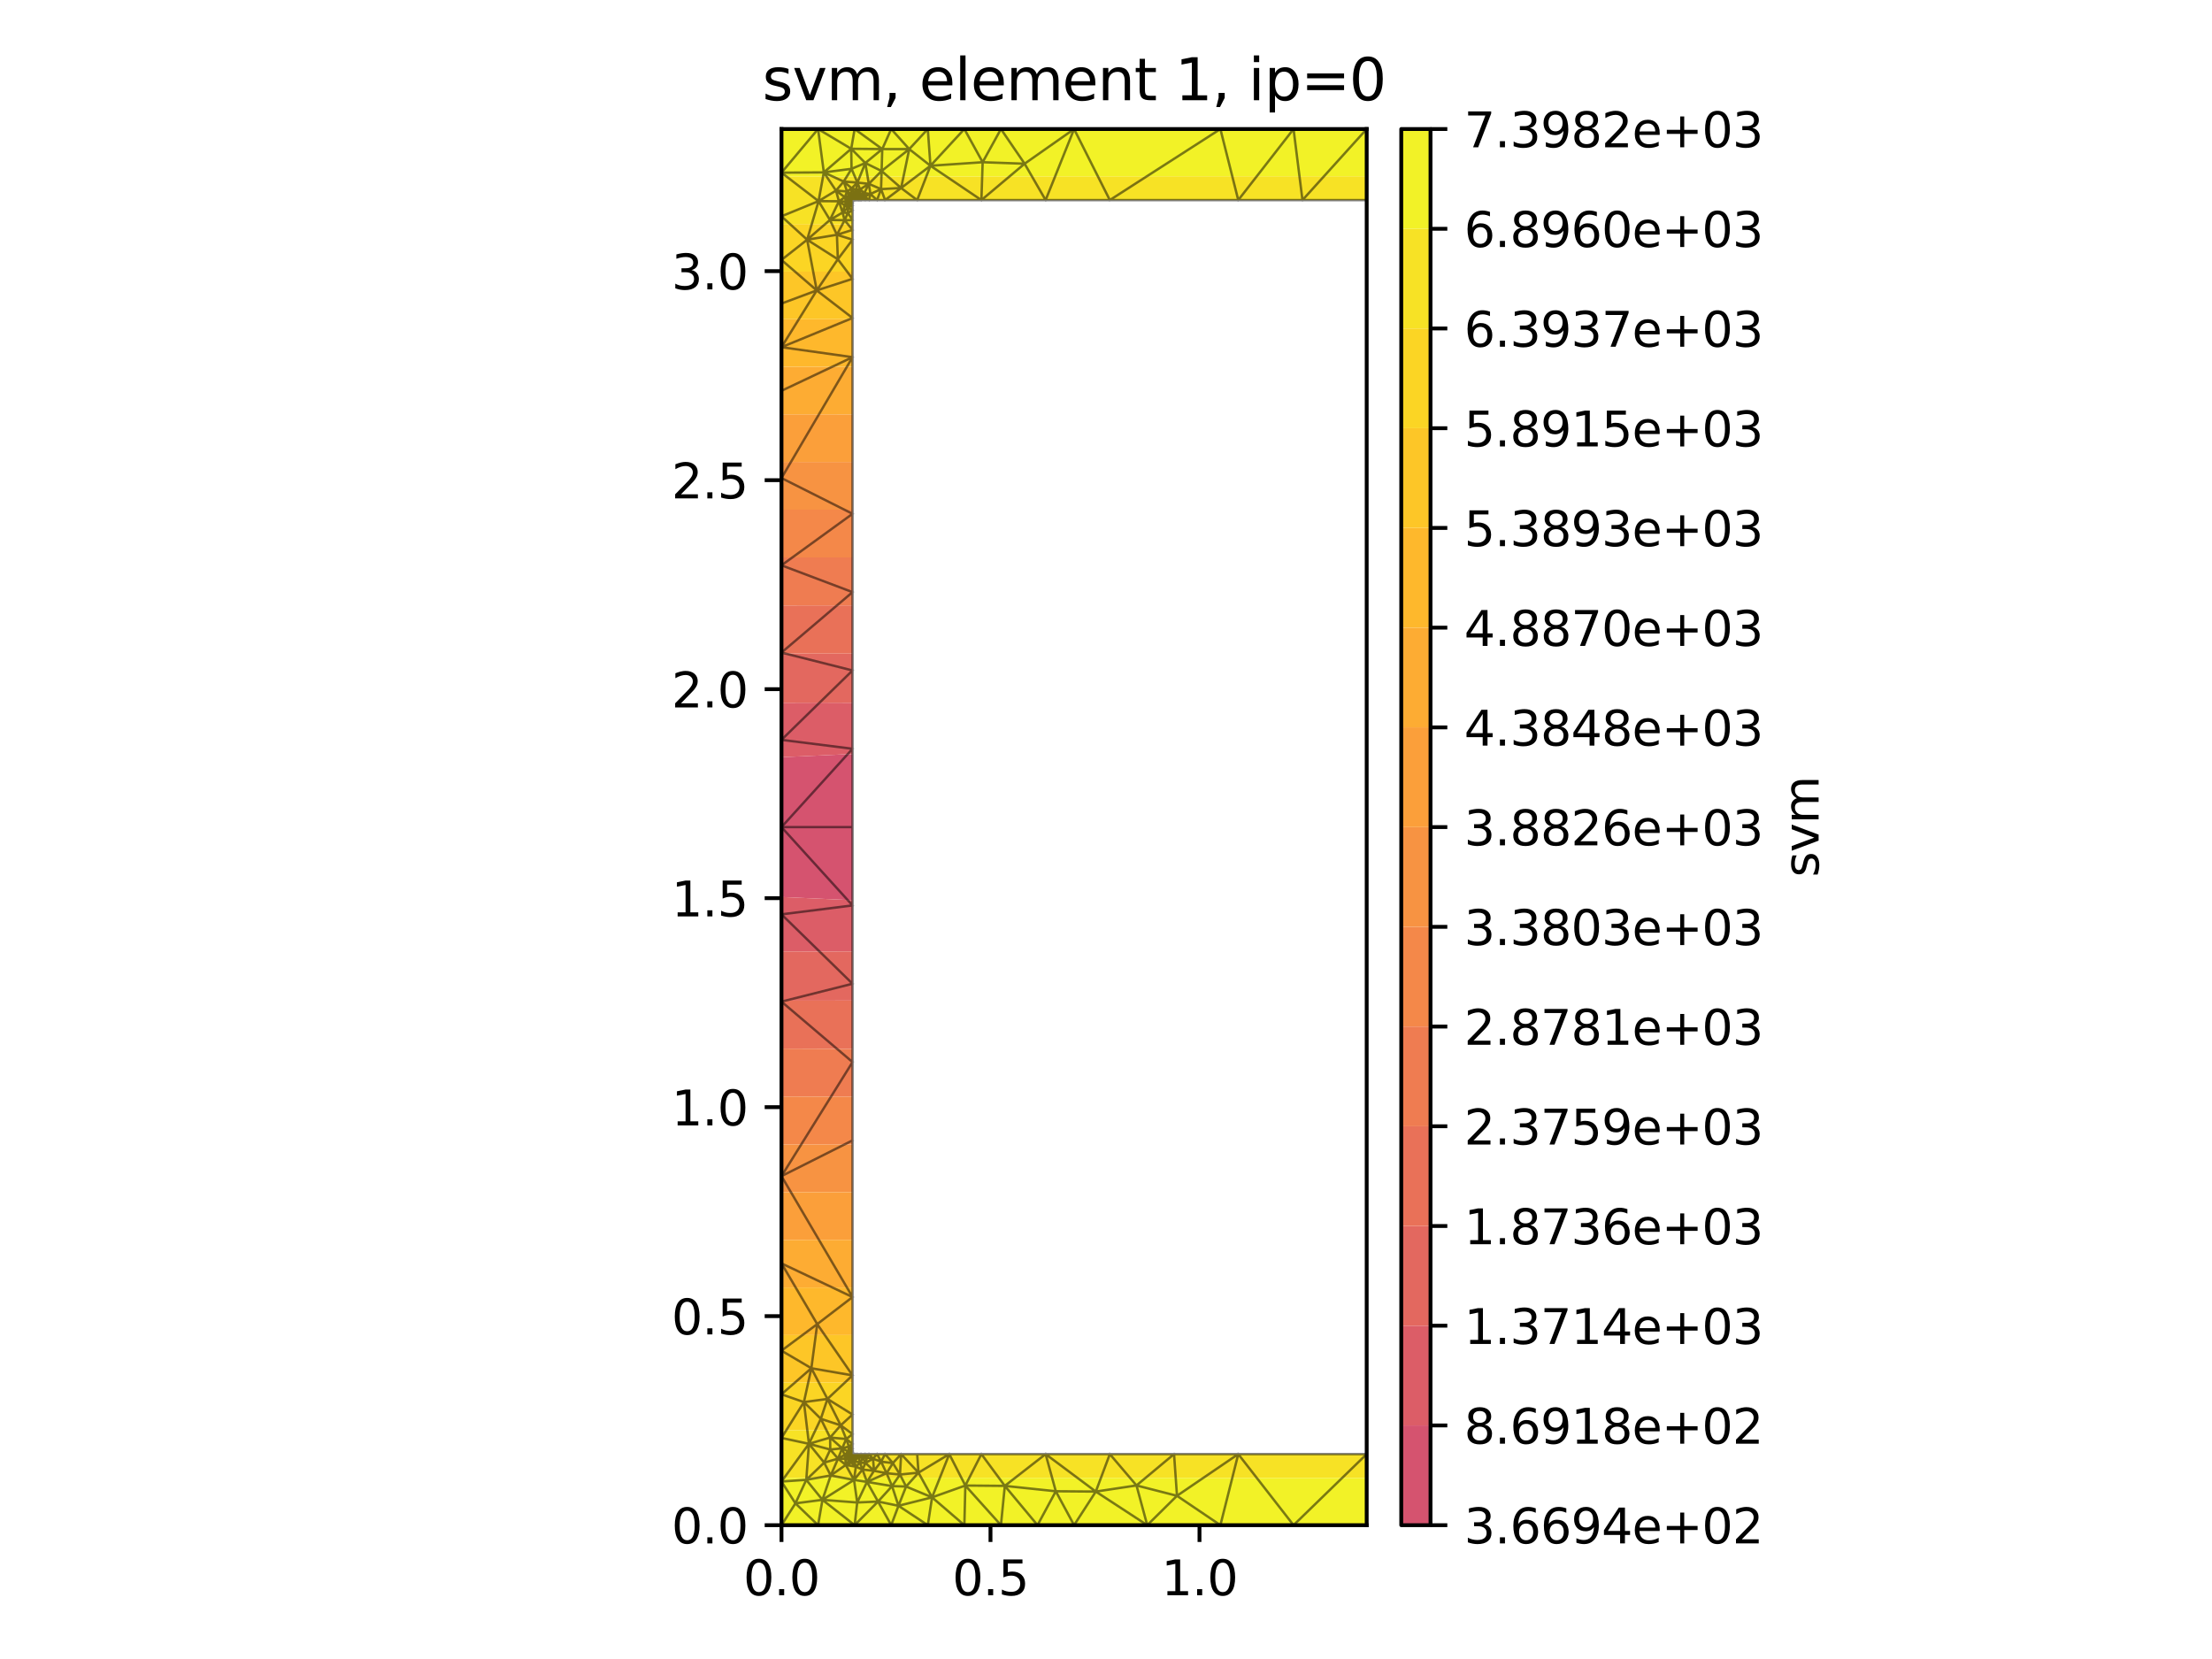 <?xml version="1.0" encoding="utf-8" standalone="no"?>
<!DOCTYPE svg PUBLIC "-//W3C//DTD SVG 1.1//EN"
  "http://www.w3.org/Graphics/SVG/1.1/DTD/svg11.dtd">
<svg xmlns:xlink="http://www.w3.org/1999/xlink" width="460.8pt" height="345.6pt" viewBox="0 0 460.8 345.6" xmlns="http://www.w3.org/2000/svg" version="1.1">
 <defs>
  <style type="text/css">*{stroke-linejoin: round; stroke-linecap: butt}</style>
 </defs>
 <g id="figure_1">
  <g id="patch_1">
   <path d="M 0 345.6 
L 460.8 345.6 
L 460.8 0 
L 0 0 
z
" style="fill: #ffffff"/>
  </g>
  <g id="axes_1">
   <g id="patch_2">
    <path d="M 162.798 317.72 
L 284.707 317.72 
L 284.707 26.88 
L 162.798 26.88 
z
" style="fill: #ffffff"/>
   </g>
   <g id="TriContourSet_1">
    <path d="M 177.601 157.115 
L 176.574 157.115 
L 162.798 157.737 
L 162.798 172.3 
L 162.798 186.863 
L 176.574 187.485 
L 177.601 187.485 
L 177.601 172.3 
z
" clip-path="url(#p475838aeac)" style="fill: #d5536f"/>
    <path d="M 177.601 187.485 
L 176.574 187.485 
L 162.798 186.863 
L 162.798 190.477 
L 162.798 198.194 
L 170.734 198.227 
L 177.601 198.198 
L 177.601 188.616 
z
M 177.601 146.402 
L 170.734 146.373 
L 162.798 146.405 
L 162.798 154.123 
L 162.798 157.737 
L 176.574 157.115 
L 177.601 157.115 
L 177.601 155.984 
z
" clip-path="url(#p475838aeac)" style="fill: #dc5d67"/>
    <path d="M 177.601 198.198 
L 170.734 198.227 
L 162.798 198.194 
L 162.798 208.458 
L 163.57 208.461 
L 177.601 208.443 
L 177.601 204.932 
z
M 177.601 136.157 
L 163.564 136.138 
L 162.798 136.141 
L 162.798 146.405 
L 170.734 146.373 
L 177.601 146.402 
L 177.601 139.668 
z
" clip-path="url(#p475838aeac)" style="fill: #e3685f"/>
    <path d="M 177.601 208.443 
L 163.57 208.461 
L 162.798 208.458 
L 162.798 208.655 
L 162.798 218.444 
L 174.361 218.492 
L 177.601 218.488 
z
M 177.601 126.112 
L 174.361 126.108 
L 162.798 126.122 
L 162.798 135.945 
L 162.798 136.141 
L 163.564 136.138 
L 177.601 136.157 
z
" clip-path="url(#p475838aeac)" style="fill: #e97158"/>
    <path d="M 177.601 218.488 
L 174.361 218.492 
L 162.798 218.444 
L 162.798 228.425 
L 173.103 228.468 
L 177.601 228.474 
L 177.601 221.249 
z
M 177.601 116.126 
L 165.072 116.118 
L 162.798 116.12 
L 162.798 117.767 
L 162.798 126.122 
L 174.361 126.108 
L 177.601 126.112 
L 177.601 123.351 
z
" clip-path="url(#p475838aeac)" style="fill: #ef7c51"/>
    <path d="M 177.601 228.474 
L 173.103 228.468 
L 162.798 228.425 
L 162.798 238.406 
L 166.901 238.423 
L 175.87 238.435 
L 177.601 238.434 
L 177.601 237.565 
z
M 177.601 106.165 
L 175.869 106.164 
L 162.798 106.171 
L 162.798 116.12 
L 165.072 116.118 
L 177.601 116.126 
L 177.601 107.035 
z
" clip-path="url(#p475838aeac)" style="fill: #f48849"/>
    <path d="M 177.601 238.434 
L 175.87 238.435 
L 166.901 238.423 
L 162.798 238.406 
L 162.798 245.01 
L 162.798 248.368 
L 164.771 248.367 
L 177.601 248.358 
z
M 177.601 96.242 
L 164.771 96.232 
L 162.798 96.231 
L 162.798 99.59 
L 162.798 106.171 
L 175.869 106.164 
L 177.601 106.165 
z
" clip-path="url(#p475838aeac)" style="fill: #f79342"/>
    <path d="M 177.601 248.358 
L 164.771 248.367 
L 162.798 248.368 
L 162.798 258.29 
L 170.6 258.286 
L 177.601 258.281 
z
M 177.601 86.319 
L 170.601 86.314 
L 162.798 86.309 
L 162.798 96.231 
L 164.771 96.232 
L 177.601 96.242 
z
" clip-path="url(#p475838aeac)" style="fill: #fb9f3a"/>
    <path d="M 177.601 258.281 
L 170.6 258.286 
L 162.798 258.29 
L 162.798 263.188 
L 162.798 268.206 
L 165.751 268.207 
L 173.398 268.207 
L 176.43 268.205 
L 177.601 268.205 
z
M 177.601 76.395 
L 176.43 76.395 
L 173.398 76.393 
L 162.798 76.393 
L 162.798 81.412 
L 162.798 86.309 
L 170.601 86.314 
L 177.601 86.319 
z
" clip-path="url(#p475838aeac)" style="fill: #fdac33"/>
    <path d="M 177.601 268.205 
L 176.43 268.205 
L 173.398 268.207 
L 165.751 268.207 
L 162.798 268.206 
L 162.798 278.114 
L 167.176 278.115 
L 169.94 278.115 
L 171.812 278.114 
L 177.601 278.112 
L 177.601 270.197 
z
M 177.601 66.485 
L 177.016 66.485 
L 166.425 66.485 
L 162.798 66.485 
L 162.798 72.324 
L 162.798 76.393 
L 173.398 76.393 
L 176.43 76.395 
L 177.601 76.395 
L 177.601 74.403 
z
" clip-path="url(#p475838aeac)" style="fill: #feb82c"/>
    <path d="M 177.601 278.112 
L 171.812 278.114 
L 169.94 278.115 
L 167.176 278.115 
L 162.798 278.114 
L 162.798 281.365 
L 162.798 288.021 
L 165.589 288.02 
L 168.363 288.019 
L 170.587 288.017 
L 176.003 288.015 
L 177.601 288.013 
L 177.601 286.513 
z
M 177.601 56.587 
L 176.473 56.585 
L 172.792 56.585 
L 169.402 56.581 
L 165.611 56.58 
L 162.798 56.579 
L 162.798 63.235 
L 162.798 66.485 
L 166.425 66.485 
L 177.016 66.485 
L 177.601 66.485 
L 177.601 66.245 
L 177.601 58.087 
z
" clip-path="url(#p475838aeac)" style="fill: #fdc627"/>
    <path d="M 177.601 288.013 
L 176.003 288.015 
L 170.587 288.017 
L 168.363 288.019 
L 165.589 288.02 
L 162.798 288.021 
L 162.798 290.454 
L 162.798 297.936 
L 163.805 297.935 
L 168.175 297.929 
L 169.87 297.924 
L 172.153 297.908 
L 174.288 297.9 
L 175.522 297.885 
L 176.431 297.885 
L 177.601 297.879 
L 177.601 294.672 
z
M 177.601 46.719 
L 176.637 46.716 
L 175.502 46.715 
L 173.305 46.695 
L 171.889 46.691 
L 169.108 46.674 
L 164.56 46.666 
L 162.798 46.663 
L 162.798 54.146 
L 162.798 56.579 
L 165.611 56.58 
L 169.402 56.581 
L 172.792 56.585 
L 176.473 56.585 
L 177.601 56.587 
L 177.601 49.928 
L 177.601 47.889 
z
" clip-path="url(#p475838aeac)" style="fill: #fbd524"/>
    <path d="M 177.601 297.879 
L 176.431 297.885 
L 175.522 297.885 
L 174.288 297.9 
L 172.153 297.908 
L 169.87 297.924 
L 168.175 297.929 
L 163.805 297.935 
L 162.798 297.936 
L 162.798 299.543 
L 162.798 307.865 
L 163.356 307.864 
L 167.992 307.859 
L 168.397 307.857 
L 170.352 307.85 
L 172.895 307.84 
L 175.48 307.829 
L 177.644 307.814 
L 177.974 307.812 
L 178.299 307.815 
L 180.285 307.813 
L 181.169 307.819 
L 182.6 307.823 
L 185.088 307.827 
L 187.032 307.832 
L 187.818 307.833 
L 190.399 307.837 
L 191.922 307.839 
L 195.793 307.844 
L 200.273 307.849 
L 201.923 307.85 
L 208.083 307.856 
L 211.475 307.859 
L 219.177 307.865 
L 224.454 307.869 
L 229.342 307.872 
L 235.417 307.876 
L 238.631 307.877 
L 244.926 307.88 
L 250.655 307.883 
L 256.703 307.885 
L 261.818 307.886 
L 279.588 307.889 
L 284.707 307.889 
L 284.707 302.917 
L 257.952 302.917 
L 244.575 302.917 
L 231.197 302.917 
L 217.82 302.917 
L 204.443 302.917 
L 197.754 302.917 
L 191.065 302.917 
L 187.721 302.917 
L 184.377 302.917 
L 182.705 302.917 
L 181.032 302.917 
L 180.196 302.917 
L 179.36 302.917 
L 178.524 302.917 
L 178.106 302.917 
L 177.897 302.917 
L 177.793 302.917 
L 177.688 302.917 
L 177.669 302.915 
L 177.65 302.908 
L 177.634 302.898 
L 177.62 302.884 
L 177.61 302.867 
L 177.603 302.849 
L 177.601 302.83 
L 177.601 302.766 
L 177.601 302.702 
L 177.601 302.575 
L 177.601 302.32 
L 177.601 301.81 
L 177.601 300.79 
L 177.601 298.751 
z
M 284.707 36.711 
L 275.822 36.711 
L 270.704 36.712 
L 261.818 36.714 
L 256.703 36.715 
L 238.914 36.723 
L 228.705 36.728 
L 219.803 36.735 
L 214.967 36.738 
L 210.314 36.742 
L 204.606 36.747 
L 197.132 36.754 
L 192.97 36.759 
L 190.887 36.764 
L 188.221 36.767 
L 184.973 36.771 
L 183.62 36.776 
L 182.496 36.782 
L 180.733 36.785 
L 179.116 36.792 
L 178.082 36.788 
L 176.402 36.781 
L 173.47 36.766 
L 172.183 36.759 
L 171.463 36.753 
L 163.799 36.737 
L 162.798 36.735 
L 162.798 45.057 
L 162.798 46.663 
L 164.56 46.666 
L 169.108 46.674 
L 171.889 46.691 
L 173.305 46.695 
L 175.502 46.715 
L 176.637 46.716 
L 177.601 46.719 
L 177.601 45.849 
L 177.601 43.81 
L 177.601 42.79 
L 177.601 42.28 
L 177.601 42.025 
L 177.601 41.898 
L 177.601 41.834 
L 177.601 41.77 
L 177.603 41.751 
L 177.61 41.733 
L 177.62 41.716 
L 177.634 41.702 
L 177.65 41.692 
L 177.669 41.685 
L 177.688 41.683 
L 177.74 41.683 
L 177.793 41.683 
L 177.897 41.683 
L 178.106 41.683 
L 178.524 41.683 
L 178.942 41.683 
L 179.36 41.683 
L 180.196 41.683 
L 181.032 41.683 
L 182.705 41.683 
L 184.377 41.683 
L 191.065 41.683 
L 204.443 41.683 
L 217.82 41.683 
L 231.197 41.683 
L 257.952 41.683 
L 271.329 41.683 
L 284.707 41.683 
z
" clip-path="url(#p475838aeac)" style="fill: #f7e225"/>
    <path d="M 162.798 36.735 
L 163.799 36.737 
L 171.463 36.753 
L 172.183 36.759 
L 173.47 36.766 
L 176.402 36.781 
L 178.082 36.788 
L 179.116 36.792 
L 180.733 36.785 
L 182.496 36.782 
L 183.62 36.776 
L 184.973 36.771 
L 188.221 36.767 
L 190.887 36.764 
L 192.97 36.759 
L 197.132 36.754 
L 204.606 36.747 
L 210.314 36.742 
L 214.967 36.738 
L 219.803 36.735 
L 228.705 36.728 
L 238.914 36.723 
L 256.703 36.715 
L 261.818 36.714 
L 270.704 36.712 
L 275.822 36.711 
L 284.707 36.711 
L 284.707 26.88 
L 269.468 26.88 
L 254.23 26.88 
L 223.752 26.88 
L 208.514 26.88 
L 200.894 26.88 
L 193.275 26.88 
L 185.656 26.88 
L 178.036 26.88 
L 170.417 26.88 
L 162.798 26.88 
L 162.798 35.969 
z
M 284.707 307.889 
L 279.588 307.889 
L 261.818 307.886 
L 256.703 307.885 
L 250.655 307.883 
L 244.926 307.88 
L 238.631 307.877 
L 235.417 307.876 
L 229.342 307.872 
L 224.454 307.869 
L 219.177 307.865 
L 211.475 307.859 
L 208.083 307.856 
L 201.923 307.85 
L 200.273 307.849 
L 195.793 307.844 
L 191.922 307.839 
L 190.399 307.837 
L 187.818 307.833 
L 187.032 307.832 
L 185.088 307.827 
L 182.6 307.823 
L 181.169 307.819 
L 180.285 307.813 
L 178.299 307.815 
L 177.974 307.812 
L 177.644 307.814 
L 175.48 307.829 
L 172.895 307.84 
L 170.352 307.85 
L 168.397 307.857 
L 167.992 307.859 
L 163.356 307.864 
L 162.798 307.865 
L 162.798 308.631 
L 162.798 317.72 
L 170.417 317.72 
L 178.036 317.72 
L 185.656 317.72 
L 193.275 317.72 
L 200.894 317.72 
L 208.514 317.72 
L 216.133 317.72 
L 223.752 317.72 
L 238.991 317.72 
L 254.23 317.72 
L 269.468 317.72 
L 284.707 317.72 
z
" clip-path="url(#p475838aeac)" style="fill: #f2f227"/>
   </g>
   <g id="line2d_1">
    <path d="M 284.707 302.917 
L 284.707 317.72 
M 177.669 302.915 
L 177.688 302.917 
M 177.65 302.908 
L 177.669 302.915 
M 177.634 302.898 
L 177.65 302.908 
M 177.62 302.884 
L 177.634 302.898 
M 177.61 302.867 
L 177.62 302.884 
M 177.603 302.849 
L 177.61 302.867 
M 177.601 302.83 
L 177.603 302.849 
M 177.603 41.751 
L 177.601 41.77 
M 177.61 41.733 
L 177.603 41.751 
M 177.62 41.716 
L 177.61 41.733 
M 177.634 41.702 
L 177.62 41.716 
M 177.65 41.692 
L 177.634 41.702 
M 177.669 41.685 
L 177.65 41.692 
M 177.688 41.683 
L 177.669 41.685 
M 284.707 26.88 
L 284.707 41.683 
M 231.197 41.683 
L 223.752 26.88 
M 177.601 172.3 
L 162.798 172.3 
M 177.601 237.565 
L 162.798 245.01 
M 177.601 107.035 
L 162.798 99.59 
M 177.601 270.197 
L 162.798 245.01 
M 177.601 270.197 
L 177.601 237.565 
M 177.601 74.403 
L 162.798 99.59 
M 177.601 74.403 
L 177.601 107.035 
M 177.568 302.843 
L 177.603 302.849 
M 177.568 302.843 
L 177.601 302.83 
M 177.568 41.757 
L 177.601 41.77 
M 177.568 41.757 
L 177.603 41.751 
M 177.676 41.662 
L 177.669 41.685 
M 177.676 41.662 
L 177.688 41.683 
M 177.582 302.867 
L 177.61 302.867 
M 177.582 302.867 
L 177.603 302.849 
M 177.582 302.867 
L 177.568 302.843 
M 177.609 302.909 
L 177.634 302.898 
M 177.609 302.909 
L 177.62 302.884 
M 177.675 302.95 
L 177.688 302.917 
M 177.675 302.95 
L 177.669 302.915 
M 177.582 41.733 
L 177.603 41.751 
M 177.582 41.733 
L 177.61 41.733 
M 177.582 41.733 
L 177.568 41.757 
M 177.602 41.685 
L 177.62 41.716 
M 177.602 41.685 
L 177.634 41.702 
M 177.652 41.667 
L 177.65 41.692 
M 177.652 41.667 
L 177.669 41.685 
M 177.652 41.667 
L 177.676 41.662 
M 177.595 302.888 
L 177.62 302.884 
M 177.595 302.888 
L 177.61 302.867 
M 177.595 302.888 
L 177.582 302.867 
M 177.595 302.888 
L 177.609 302.909 
M 177.63 302.922 
L 177.65 302.908 
M 177.63 302.922 
L 177.634 302.898 
M 177.63 302.922 
L 177.609 302.909 
M 177.595 41.712 
L 177.61 41.733 
M 177.595 41.712 
L 177.62 41.716 
M 177.595 41.712 
L 177.582 41.733 
M 177.595 41.712 
L 177.602 41.685 
M 177.551 302.901 
L 177.582 302.867 
M 177.551 302.901 
L 177.595 302.888 
M 177.551 41.699 
L 177.582 41.733 
M 177.551 41.699 
L 177.602 41.685 
M 177.551 41.699 
L 177.595 41.712 
M 177.579 302.913 
L 177.609 302.909 
M 177.579 302.913 
L 177.595 302.888 
M 177.579 302.913 
L 177.551 302.901 
M 177.629 302.953 
L 177.675 302.95 
M 177.629 302.953 
L 177.63 302.922 
M 177.714 41.654 
L 177.688 41.683 
M 177.714 41.654 
L 177.676 41.662 
M 177.551 302.87 
L 177.568 302.843 
M 177.551 302.87 
L 177.582 302.867 
M 177.551 302.87 
L 177.551 302.901 
M 177.551 41.73 
L 177.568 41.757 
M 177.551 41.73 
L 177.582 41.733 
M 177.551 41.73 
L 177.551 41.699 
M 191.065 41.683 
L 204.443 41.683 
M 177.569 41.665 
L 177.602 41.685 
M 177.569 41.665 
L 177.551 41.699 
M 184.377 41.683 
L 191.065 41.683 
M 178.106 41.683 
L 178.524 41.683 
M 177.897 41.683 
L 178.106 41.683 
M 177.793 41.683 
L 177.897 41.683 
M 177.74 41.683 
L 177.688 41.683 
M 177.74 41.683 
L 177.714 41.654 
M 177.74 41.683 
L 177.793 41.683 
M 177.652 302.933 
L 177.669 302.915 
M 177.652 302.933 
L 177.65 302.908 
M 177.652 302.933 
L 177.675 302.95 
M 177.652 302.933 
L 177.63 302.922 
M 177.652 302.933 
L 177.629 302.953 
M 177.496 41.714 
L 177.551 41.699 
M 177.496 41.714 
L 177.551 41.73 
M 177.496 302.886 
L 177.551 302.901 
M 177.496 302.886 
L 177.551 302.87 
M 177.601 286.513 
L 177.601 270.197 
M 177.601 286.513 
L 177.601 294.672 
M 177.601 58.087 
L 177.601 49.928 
M 177.601 298.751 
L 177.601 294.672 
M 177.601 300.79 
L 177.601 298.751 
M 177.601 43.81 
L 177.601 45.849 
M 177.513 302.827 
L 177.568 302.843 
M 177.513 302.827 
L 177.551 302.87 
M 177.513 302.827 
L 177.496 302.886 
M 177.513 41.773 
L 177.568 41.757 
M 177.513 41.773 
L 177.551 41.73 
M 177.513 41.773 
L 177.496 41.714 
M 177.601 301.81 
L 177.601 300.79 
M 177.601 42.79 
L 177.601 43.81 
M 178.524 302.917 
L 179.36 302.917 
M 177.601 302.32 
L 177.601 301.81 
M 177.601 42.28 
L 177.601 42.79 
M 178.106 302.917 
L 178.524 302.917 
M 177.601 302.575 
L 177.601 302.32 
M 177.601 42.025 
L 177.601 42.28 
M 177.897 302.917 
L 178.106 302.917 
M 177.601 302.702 
L 177.601 302.575 
M 177.601 41.898 
L 177.601 42.025 
M 177.793 302.917 
L 177.688 302.917 
M 177.793 302.917 
L 177.897 302.917 
M 177.601 302.766 
L 177.601 302.83 
M 177.601 302.766 
L 177.601 302.702 
M 177.601 41.834 
L 177.601 41.77 
M 177.601 41.834 
L 177.601 41.898 
M 177.599 302.948 
L 177.609 302.909 
M 177.599 302.948 
L 177.63 302.922 
M 177.599 302.948 
L 177.579 302.913 
M 177.599 302.948 
L 177.629 302.953 
M 177.625 41.629 
L 177.652 41.667 
M 177.658 41.635 
L 177.676 41.662 
M 177.658 41.635 
L 177.652 41.667 
M 177.658 41.635 
L 177.714 41.654 
M 177.658 41.635 
L 177.625 41.629 
M 177.651 41.575 
L 177.625 41.629 
M 177.651 41.575 
L 177.658 41.635 
M 177.605 303.005 
L 177.629 302.953 
M 177.605 303.005 
L 177.599 302.948 
M 177.572 41.607 
L 177.569 41.665 
M 177.572 41.607 
L 177.625 41.629 
M 177.572 41.607 
L 177.651 41.575 
M 177.606 41.654 
L 177.602 41.685 
M 177.606 41.654 
L 177.569 41.665 
M 177.606 41.654 
L 177.625 41.629 
M 177.606 41.654 
L 177.572 41.607 
M 177.706 41.462 
L 177.651 41.575 
M 177.718 41.586 
L 177.714 41.654 
M 177.718 41.586 
L 177.658 41.635 
M 177.718 41.586 
L 177.651 41.575 
M 177.718 41.586 
L 177.706 41.462 
M 177.4 302.826 
L 177.496 302.886 
M 177.4 302.826 
L 177.513 302.827 
M 177.4 41.774 
L 177.496 41.714 
M 177.4 41.774 
L 177.513 41.773 
M 177.569 302.798 
L 177.601 302.83 
M 177.569 302.798 
L 177.568 302.843 
M 177.569 302.798 
L 177.513 302.827 
M 177.569 302.798 
L 177.601 302.766 
M 177.538 302.734 
L 177.513 302.827 
M 177.538 302.734 
L 177.601 302.702 
M 177.538 302.734 
L 177.601 302.766 
M 177.538 302.734 
L 177.569 302.798 
M 177.569 41.802 
L 177.601 41.77 
M 177.569 41.802 
L 177.568 41.757 
M 177.569 41.802 
L 177.513 41.773 
M 177.569 41.802 
L 177.601 41.834 
M 177.538 41.866 
L 177.513 41.773 
M 177.538 41.866 
L 177.601 41.898 
M 177.538 41.866 
L 177.601 41.834 
M 177.538 41.866 
L 177.569 41.802 
M 177.74 302.957 
L 177.688 302.917 
M 177.74 302.957 
L 177.675 302.95 
M 177.74 302.957 
L 177.793 302.917 
M 177.644 303.09 
L 177.605 303.005 
M 177.529 302.638 
L 177.601 302.575 
M 177.529 302.638 
L 177.601 302.702 
M 177.529 302.638 
L 177.538 302.734 
M 177.529 41.962 
L 177.601 42.025 
M 177.529 41.962 
L 177.601 41.898 
M 177.529 41.962 
L 177.538 41.866 
M 177.766 41.634 
L 177.714 41.654 
M 177.766 41.634 
L 177.793 41.683 
M 177.766 41.634 
L 177.74 41.683 
M 177.766 41.634 
L 177.718 41.586 
M 177.509 41.655 
L 177.551 41.699 
M 177.509 41.655 
L 177.569 41.665 
M 177.509 41.655 
L 177.496 41.714 
M 177.509 41.655 
L 177.572 41.607 
M 177.543 302.956 
L 177.551 302.901 
M 177.543 302.956 
L 177.579 302.913 
M 177.543 302.956 
L 177.496 302.886 
M 177.543 302.956 
L 177.599 302.948 
M 177.543 302.956 
L 177.605 303.005 
M 177.57 41.488 
L 177.651 41.575 
M 177.57 41.488 
L 177.572 41.607 
M 177.57 41.488 
L 177.706 41.462 
M 177.413 302.697 
L 177.513 302.827 
M 177.413 302.697 
L 177.4 302.826 
M 177.413 302.697 
L 177.538 302.734 
M 177.413 302.697 
L 177.529 302.638 
M 177.452 302.479 
L 177.601 302.32 
M 177.452 302.479 
L 177.601 302.575 
M 177.452 302.479 
L 177.529 302.638 
M 177.452 302.479 
L 177.413 302.697 
M 177.413 41.903 
L 177.513 41.773 
M 177.413 41.903 
L 177.4 41.774 
M 177.413 41.903 
L 177.538 41.866 
M 177.413 41.903 
L 177.529 41.962 
M 177.452 42.121 
L 177.601 42.28 
M 177.452 42.121 
L 177.601 42.025 
M 177.452 42.121 
L 177.529 41.962 
M 177.452 42.121 
L 177.413 41.903 
M 177.845 41.624 
L 177.897 41.683 
M 177.845 41.624 
L 177.793 41.683 
M 177.845 41.624 
L 177.766 41.634 
M 177.887 41.544 
L 177.897 41.683 
M 177.887 41.544 
L 177.845 41.624 
M 177.456 41.518 
L 177.572 41.607 
M 177.456 41.518 
L 177.509 41.655 
M 177.456 41.518 
L 177.57 41.488 
M 177.628 41.675 
L 177.634 41.702 
M 177.628 41.675 
L 177.65 41.692 
M 177.628 41.675 
L 177.602 41.685 
M 177.628 41.675 
L 177.652 41.667 
M 177.628 41.675 
L 177.625 41.629 
M 177.628 41.675 
L 177.606 41.654 
M 177.797 41.554 
L 177.706 41.462 
M 177.797 41.554 
L 177.718 41.586 
M 177.797 41.554 
L 177.766 41.634 
M 177.797 41.554 
L 177.845 41.624 
M 177.797 41.554 
L 177.887 41.544 
M 177.286 42.038 
L 177.413 41.903 
M 177.286 42.038 
L 177.452 42.121 
M 177.655 302.997 
L 177.675 302.95 
M 177.655 302.997 
L 177.629 302.953 
M 177.655 302.997 
L 177.605 303.005 
M 177.655 302.997 
L 177.74 302.957 
M 177.655 302.997 
L 177.644 303.09 
M 177.839 303.03 
L 177.897 302.917 
M 177.839 303.03 
L 177.793 302.917 
M 177.839 303.03 
L 177.74 302.957 
M 177.237 302.911 
L 177.4 302.826 
M 177.611 41.338 
L 177.706 41.462 
M 177.611 41.338 
L 177.57 41.488 
M 177.272 41.853 
L 177.4 41.774 
M 177.272 41.853 
L 177.413 41.903 
M 177.272 41.853 
L 177.286 42.038 
M 177.976 41.561 
L 178.106 41.683 
M 177.976 41.561 
L 177.897 41.683 
M 177.976 41.561 
L 177.887 41.544 
M 177.395 303.005 
L 177.496 302.886 
M 177.395 303.005 
L 177.4 302.826 
M 177.395 303.005 
L 177.543 302.956 
M 177.395 303.005 
L 177.237 302.911 
M 177.5 303.074 
L 177.605 303.005 
M 177.5 303.074 
L 177.644 303.09 
M 177.5 303.074 
L 177.543 302.956 
M 177.5 303.074 
L 177.395 303.005 
M 177.966 303.124 
L 178.106 302.917 
M 177.966 303.124 
L 177.897 302.917 
M 177.966 303.124 
L 177.839 303.03 
M 177.24 41.512 
L 177.456 41.518 
M 177.734 303.054 
L 177.74 302.957 
M 177.734 303.054 
L 177.644 303.09 
M 177.734 303.054 
L 177.655 302.997 
M 177.734 303.054 
L 177.839 303.03 
M 177.808 303.136 
L 177.644 303.09 
M 177.808 303.136 
L 177.839 303.03 
M 177.808 303.136 
L 177.966 303.124 
M 177.808 303.136 
L 177.734 303.054 
M 176.845 41.542 
L 177.24 41.512 
M 177.005 41.921 
L 177.286 42.038 
M 177.005 41.921 
L 177.272 41.853 
M 177.005 41.921 
L 176.845 41.542 
M 177.752 303.232 
L 177.644 303.09 
M 177.752 303.232 
L 177.808 303.136 
M 177.752 303.232 
L 177.761 303.606 
M 177.358 303.629 
L 177.761 303.606 
M 176.9 302.929 
L 177.237 302.911 
M 176.9 302.929 
L 176.729 302.384 
M 177.676 41.111 
L 177.611 41.338 
M 177.396 41.661 
L 177.496 41.714 
M 177.396 41.661 
L 177.4 41.774 
M 177.396 41.661 
L 177.509 41.655 
M 177.396 41.661 
L 177.456 41.518 
M 177.396 41.661 
L 177.24 41.512 
M 176.917 304.14 
L 177.358 303.629 
M 177.828 41.431 
L 177.706 41.462 
M 177.828 41.431 
L 177.887 41.544 
M 177.828 41.431 
L 177.797 41.554 
M 177.828 41.431 
L 177.866 41.305 
M 177.919 41.161 
L 177.866 41.305 
M 177.949 303.282 
L 177.966 303.124 
M 177.949 303.282 
L 177.808 303.136 
M 177.949 303.282 
L 177.761 303.606 
M 177.949 303.282 
L 177.752 303.232 
M 177.244 302.136 
L 177.601 301.81 
M 177.244 302.136 
L 177.601 302.32 
M 177.244 302.136 
L 177.452 302.479 
M 177.244 302.136 
L 176.729 302.384 
M 177.324 303.226 
L 177.237 302.911 
M 177.324 303.226 
L 177.395 303.005 
M 177.324 303.226 
L 177.5 303.074 
M 177.324 303.226 
L 177.358 303.629 
M 177.324 303.226 
L 176.9 302.929 
M 178.942 41.683 
L 179.36 41.683 
M 178.942 41.683 
L 178.524 41.683 
M 178.072 41.179 
L 177.866 41.305 
M 178.072 41.179 
L 177.919 41.161 
M 177.739 41.339 
L 177.706 41.462 
M 177.739 41.339 
L 177.611 41.338 
M 177.739 41.339 
L 177.866 41.305 
M 177.739 41.339 
L 177.828 41.431 
M 176.678 42.357 
L 177.005 41.921 
M 176.845 301.339 
L 177.601 300.79 
M 176.845 301.339 
L 177.601 301.81 
M 176.845 301.339 
L 176.729 302.384 
M 176.845 301.339 
L 177.244 302.136 
M 177.582 304.026 
L 177.761 303.606 
M 177.582 304.026 
L 177.358 303.629 
M 177.582 304.026 
L 176.917 304.14 
M 175.909 303.088 
L 176.729 302.384 
M 175.909 303.088 
L 176.9 302.929 
M 178.194 41.459 
L 178.524 41.683 
M 178.194 41.459 
L 178.106 41.683 
M 178.194 41.459 
L 177.976 41.561 
M 178.194 41.459 
L 178.072 41.179 
M 176.674 43.253 
L 177.601 43.81 
M 176.674 43.253 
L 177.601 42.79 
M 176.674 43.253 
L 176.678 42.357 
M 177.937 304.312 
L 177.761 303.606 
M 177.937 304.312 
L 177.582 304.026 
M 177.178 302.737 
L 177.4 302.826 
M 177.178 302.737 
L 177.413 302.697 
M 177.178 302.737 
L 177.452 302.479 
M 177.178 302.737 
L 177.237 302.911 
M 177.178 302.737 
L 176.729 302.384 
M 177.178 302.737 
L 176.9 302.929 
M 177.178 302.737 
L 177.244 302.136 
M 176.118 303.897 
L 176.917 304.14 
M 176.118 303.897 
L 175.909 303.088 
M 177.46 41.301 
L 177.57 41.488 
M 177.46 41.301 
L 177.456 41.518 
M 177.46 41.301 
L 177.611 41.338 
M 177.46 41.301 
L 177.24 41.512 
M 177.46 41.301 
L 177.676 41.111 
M 177.962 41.394 
L 177.887 41.544 
M 177.962 41.394 
L 177.976 41.561 
M 177.962 41.394 
L 177.866 41.305 
M 177.962 41.394 
L 177.828 41.431 
M 177.962 41.394 
L 178.072 41.179 
M 177.962 41.394 
L 178.194 41.459 
M 175.996 41.089 
L 176.845 41.542 
M 175.996 41.089 
L 176.45 39.883 
M 178.156 303.619 
L 177.761 303.606 
M 178.156 303.619 
L 177.949 303.282 
M 178.156 303.619 
L 177.937 304.312 
M 176.283 299.77 
L 177.601 298.751 
M 176.283 299.77 
L 177.601 300.79 
M 176.283 299.77 
L 176.845 301.339 
M 178.237 303.232 
L 178.524 302.917 
M 178.237 303.232 
L 178.106 302.917 
M 178.237 303.232 
L 177.966 303.124 
M 178.237 303.232 
L 177.949 303.282 
M 178.237 303.232 
L 178.156 303.619 
M 178.024 40.924 
L 177.919 41.161 
M 178.024 40.924 
L 178.072 41.179 
M 175.523 44.272 
L 176.674 43.253 
M 177.351 304.675 
L 176.917 304.14 
M 177.351 304.675 
L 177.582 304.026 
M 177.351 304.675 
L 177.937 304.312 
M 177.773 41.207 
L 177.611 41.338 
M 177.773 41.207 
L 177.866 41.305 
M 177.773 41.207 
L 177.676 41.111 
M 177.773 41.207 
L 177.919 41.161 
M 177.773 41.207 
L 177.739 41.339 
M 176.186 305.176 
L 176.917 304.14 
M 176.186 305.176 
L 176.118 303.897 
M 176.186 305.176 
L 177.351 304.675 
M 176.635 44.368 
L 177.601 45.849 
M 176.635 44.368 
L 177.601 43.81 
M 176.635 44.368 
L 176.674 43.253 
M 176.635 44.368 
L 175.523 44.272 
M 176.836 303.47 
L 177.358 303.629 
M 176.836 303.47 
L 176.9 302.929 
M 176.836 303.47 
L 176.917 304.14 
M 176.836 303.47 
L 177.324 303.226 
M 176.836 303.47 
L 175.909 303.088 
M 176.836 303.47 
L 176.118 303.897 
M 180.196 302.917 
L 181.032 302.917 
M 180.196 302.917 
L 179.36 302.917 
M 179.778 303.726 
L 179.36 302.917 
M 179.778 303.726 
L 180.196 302.917 
M 177.672 40.852 
L 177.676 41.111 
M 177.672 40.852 
L 178.024 40.924 
M 178.881 303.57 
L 179.36 302.917 
M 178.881 303.57 
L 178.524 302.917 
M 178.881 303.57 
L 177.937 304.312 
M 178.881 303.57 
L 178.156 303.619 
M 178.881 303.57 
L 178.237 303.232 
M 178.881 303.57 
L 179.778 303.726 
M 177.811 41.071 
L 177.676 41.111 
M 177.811 41.071 
L 177.919 41.161 
M 177.811 41.071 
L 178.024 40.924 
M 177.811 41.071 
L 177.773 41.207 
M 177.811 41.071 
L 177.672 40.852 
M 180.614 303.645 
L 181.032 302.917 
M 180.614 303.645 
L 180.196 302.917 
M 180.614 303.645 
L 179.778 303.726 
M 179.143 304.72 
L 177.937 304.312 
M 179.143 304.72 
L 179.778 303.726 
M 179.143 304.72 
L 178.881 303.57 
M 177.551 303.274 
L 177.644 303.09 
M 177.551 303.274 
L 177.5 303.074 
M 177.551 303.274 
L 177.761 303.606 
M 177.551 303.274 
L 177.752 303.232 
M 177.551 303.274 
L 177.358 303.629 
M 177.551 303.274 
L 177.324 303.226 
M 176.252 42.016 
L 176.845 41.542 
M 176.252 42.016 
L 177.005 41.921 
M 176.252 42.016 
L 176.678 42.357 
M 176.252 42.016 
L 175.996 41.089 
M 177.374 40.986 
L 177.676 41.111 
M 177.374 40.986 
L 177.46 41.301 
M 177.374 40.986 
L 177.672 40.852 
M 182.705 302.917 
L 184.377 302.917 
M 182.705 302.917 
L 181.032 302.917 
M 180.3 304.759 
L 179.778 303.726 
M 180.3 304.759 
L 180.614 303.645 
M 180.3 304.759 
L 179.143 304.72 
M 178.501 40.967 
L 178.072 41.179 
M 178.501 40.967 
L 178.194 41.459 
M 178.501 40.967 
L 178.024 40.924 
M 174.58 303.863 
L 175.909 303.088 
M 174.58 303.863 
L 176.118 303.897 
M 174.58 303.863 
L 176.186 305.176 
M 175.945 45.874 
L 177.601 45.849 
M 175.945 45.874 
L 175.523 44.272 
M 175.945 45.874 
L 176.635 44.368 
M 178.288 305.531 
L 177.937 304.312 
M 178.288 305.531 
L 177.351 304.675 
M 178.288 305.531 
L 176.186 305.176 
M 178.288 305.531 
L 179.143 304.72 
M 175.441 301.713 
L 176.729 302.384 
M 175.441 301.713 
L 176.845 301.339 
M 175.441 301.713 
L 175.909 303.088 
M 175.441 301.713 
L 176.283 299.77 
M 175.441 301.713 
L 174.58 303.863 
M 179.674 306.136 
L 179.143 304.72 
M 179.674 306.136 
L 180.3 304.759 
M 179.674 306.136 
L 178.288 305.531 
M 187.721 302.917 
L 191.065 302.917 
M 187.721 302.917 
L 184.377 302.917 
M 181.869 303.881 
L 181.032 302.917 
M 181.869 303.881 
L 180.614 303.645 
M 181.869 303.881 
L 182.705 302.917 
M 181.869 303.881 
L 180.3 304.759 
M 183.541 304.487 
L 184.377 302.917 
M 183.541 304.487 
L 182.705 302.917 
M 183.541 304.487 
L 181.869 303.881 
M 177.908 308.292 
L 176.186 305.176 
M 177.908 308.292 
L 178.288 305.531 
M 177.908 308.292 
L 179.674 306.136 
M 182.069 306.393 
L 180.3 304.759 
M 182.069 306.393 
L 179.674 306.136 
M 182.069 306.393 
L 181.869 303.881 
M 182.069 306.393 
L 183.541 304.487 
M 177.197 41.723 
L 177.4 41.774 
M 177.197 41.723 
L 177.272 41.853 
M 177.197 41.723 
L 177.24 41.512 
M 177.197 41.723 
L 176.845 41.542 
M 177.197 41.723 
L 177.005 41.921 
M 177.197 41.723 
L 177.396 41.661 
M 177.286 40.391 
L 176.45 39.883 
M 177.286 40.391 
L 177.672 40.852 
M 177.286 40.391 
L 177.374 40.986 
M 177.222 42.374 
L 177.601 42.79 
M 177.222 42.374 
L 177.601 42.28 
M 177.222 42.374 
L 177.452 42.121 
M 177.222 42.374 
L 177.286 42.038 
M 177.222 42.374 
L 177.005 41.921 
M 177.222 42.374 
L 176.678 42.357 
M 177.222 42.374 
L 176.674 43.253 
M 177.976 40.263 
L 178.024 40.924 
M 177.976 40.263 
L 177.672 40.852 
M 177.976 40.263 
L 178.501 40.967 
M 177.976 40.263 
L 177.286 40.391 
M 178.733 41.318 
L 178.524 41.683 
M 178.733 41.318 
L 178.942 41.683 
M 178.733 41.318 
L 178.194 41.459 
M 178.733 41.318 
L 178.501 40.967 
M 179.151 41.321 
L 179.36 41.683 
M 179.151 41.321 
L 178.942 41.683 
M 179.151 41.321 
L 178.733 41.318 
M 178.945 40.926 
L 178.501 40.967 
M 178.945 40.926 
L 178.733 41.318 
M 178.945 40.926 
L 179.151 41.321 
M 180.196 41.683 
L 181.032 41.683 
M 180.196 41.683 
L 179.36 41.683 
M 178.663 40.298 
L 178.501 40.967 
M 178.663 40.298 
L 177.976 40.263 
M 178.663 40.298 
L 178.945 40.926 
M 179.446 40.916 
L 179.151 41.321 
M 179.446 40.916 
L 178.945 40.926 
M 176.897 40.753 
L 176.845 41.542 
M 176.897 40.753 
L 176.45 39.883 
M 176.897 40.753 
L 175.996 41.089 
M 176.897 40.753 
L 177.374 40.986 
M 176.897 40.753 
L 177.286 40.391 
M 180.054 40.223 
L 179.446 40.916 
M 179.186 40.441 
L 178.945 40.926 
M 179.186 40.441 
L 178.663 40.298 
M 179.186 40.441 
L 179.446 40.916 
M 179.186 40.441 
L 180.054 40.223 
M 179.178 39.444 
L 178.663 40.298 
M 179.178 39.444 
L 180.054 40.223 
M 179.178 39.444 
L 179.186 40.441 
M 175.972 42.802 
L 176.678 42.357 
M 175.972 42.802 
L 176.674 43.253 
M 175.972 42.802 
L 175.523 44.272 
M 175.972 42.802 
L 176.252 42.016 
M 179.574 41.319 
L 179.36 41.683 
M 179.574 41.319 
L 179.151 41.321 
M 179.574 41.319 
L 180.196 41.683 
M 179.574 41.319 
L 179.446 40.916 
M 180.144 40.916 
L 181.032 41.683 
M 180.144 40.916 
L 180.196 41.683 
M 180.144 40.916 
L 179.446 40.916 
M 180.144 40.916 
L 180.054 40.223 
M 180.144 40.916 
L 179.574 41.319 
M 177.426 39.22 
L 176.45 39.883 
M 177.426 39.22 
L 177.286 40.391 
M 177.426 39.22 
L 177.976 40.263 
M 178.358 39.532 
L 177.976 40.263 
M 178.358 39.532 
L 178.663 40.298 
M 178.358 39.532 
L 179.178 39.444 
M 178.358 39.532 
L 177.426 39.22 
M 181.327 40.408 
L 181.032 41.683 
M 181.327 40.408 
L 180.054 40.223 
M 181.327 40.408 
L 180.144 40.916 
M 178.613 38.033 
L 179.178 39.444 
M 178.613 38.033 
L 177.426 39.22 
M 178.613 38.033 
L 178.358 39.532 
M 174.764 41.928 
L 175.996 41.089 
M 174.764 41.928 
L 175.523 44.272 
M 174.764 41.928 
L 176.252 42.016 
M 174.764 41.928 
L 175.972 42.802 
M 182.705 41.683 
L 184.377 41.683 
M 182.705 41.683 
L 181.032 41.683 
M 182.705 41.683 
L 181.327 40.408 
M 180.985 38.295 
L 180.054 40.223 
M 180.985 38.295 
L 179.178 39.444 
M 180.985 38.295 
L 181.327 40.408 
M 180.985 38.295 
L 178.613 38.033 
M 177.163 41.212 
L 177.24 41.512 
M 177.163 41.212 
L 176.845 41.542 
M 177.163 41.212 
L 177.46 41.301 
M 177.163 41.212 
L 177.374 40.986 
M 177.163 41.212 
L 176.897 40.753 
M 175.762 37.822 
L 176.45 39.883 
M 175.762 37.822 
L 177.426 39.22 
M 175.762 37.822 
L 178.613 38.033 
M 174.153 39.707 
L 176.45 39.883 
M 174.153 39.707 
L 175.996 41.089 
M 174.153 39.707 
L 174.764 41.928 
M 174.153 39.707 
L 175.762 37.822 
M 183.541 39.398 
L 184.377 41.683 
M 183.541 39.398 
L 181.327 40.408 
M 183.541 39.398 
L 182.705 41.683 
M 183.541 39.398 
L 180.985 38.295 
M 177.601 47.889 
L 177.601 49.928 
M 177.601 47.889 
L 177.601 45.849 
M 177.601 47.889 
L 175.945 45.874 
M 172.894 45.82 
L 175.523 44.272 
M 172.894 45.82 
L 175.945 45.874 
M 172.894 45.82 
L 174.764 41.928 
M 175.134 296.924 
L 177.601 294.672 
M 175.134 296.924 
L 177.601 298.751 
M 175.134 296.924 
L 176.283 299.77 
M 173.055 307.367 
L 176.186 305.176 
M 173.055 307.367 
L 174.58 303.863 
M 173.055 307.367 
L 177.908 308.292 
M 174.345 48.909 
L 177.601 49.928 
M 174.345 48.909 
L 175.945 45.874 
M 174.345 48.909 
L 177.601 47.889 
M 174.345 48.909 
L 172.894 45.82 
M 172.927 299.47 
L 176.283 299.77 
M 172.927 299.47 
L 175.441 301.713 
M 172.927 299.47 
L 175.134 296.924 
M 180.611 308.705 
L 179.674 306.136 
M 180.611 308.705 
L 177.908 308.292 
M 180.611 308.705 
L 182.069 306.393 
M 180.263 33.959 
L 178.613 38.033 
M 180.263 33.959 
L 180.985 38.295 
M 162.798 35.969 
L 162.798 26.88 
M 162.798 35.969 
L 162.798 45.057 
M 184.692 306.897 
L 183.541 304.487 
M 184.692 306.897 
L 182.069 306.393 
M 184.692 306.897 
L 180.611 308.705 
M 187.721 39.164 
L 191.065 41.683 
M 187.721 39.164 
L 184.377 41.683 
M 187.721 39.164 
L 183.541 39.398 
M 170.521 41.899 
L 162.798 45.057 
M 170.521 41.899 
L 174.764 41.928 
M 170.521 41.899 
L 174.153 39.707 
M 170.521 41.899 
L 172.894 45.82 
M 170.521 41.899 
L 162.798 35.969 
M 172.958 301.966 
L 174.58 303.863 
M 172.958 301.966 
L 175.441 301.713 
M 172.958 301.966 
L 172.927 299.47 
M 171.691 304.69 
L 174.58 303.863 
M 171.691 304.69 
L 173.055 307.367 
M 171.691 304.69 
L 172.958 301.966 
M 168.517 300.773 
L 162.798 299.543 
M 168.517 300.773 
L 172.927 299.47 
M 168.517 300.773 
L 172.958 301.966 
M 168.517 300.773 
L 171.691 304.69 
M 178.573 312.998 
L 178.036 317.72 
M 178.573 312.998 
L 177.908 308.292 
M 178.573 312.998 
L 180.611 308.705 
M 177.392 35.168 
L 178.613 38.033 
M 177.392 35.168 
L 175.762 37.822 
M 177.392 35.168 
L 180.263 33.959 
M 183.655 35.622 
L 180.985 38.295 
M 183.655 35.622 
L 183.541 39.398 
M 183.655 35.622 
L 180.263 33.959 
M 183.655 35.622 
L 187.721 39.164 
M 162.798 308.631 
L 162.798 317.72 
M 162.798 308.631 
L 162.798 299.543 
M 162.798 308.631 
L 168.517 300.773 
M 177.325 30.994 
L 178.036 26.88 
M 177.325 30.994 
L 180.263 33.959 
M 177.325 30.994 
L 177.392 35.168 
M 167.961 308.277 
L 173.055 307.367 
M 167.961 308.277 
L 171.691 304.69 
M 167.961 308.277 
L 168.517 300.773 
M 167.961 308.277 
L 162.798 308.631 
M 186.003 304.79 
L 184.377 302.917 
M 186.003 304.79 
L 187.721 302.917 
M 186.003 304.79 
L 183.541 304.487 
M 186.003 304.79 
L 184.692 306.897 
M 187.483 307.173 
L 187.721 302.917 
M 187.483 307.173 
L 184.692 306.897 
M 187.483 307.173 
L 188.753 309.673 
M 187.483 307.173 
L 186.003 304.79 
M 185.835 309.582 
L 180.611 308.705 
M 185.835 309.582 
L 184.692 306.897 
M 185.835 309.582 
L 188.753 309.673 
M 185.835 309.582 
L 187.483 307.173 
M 191.342 306.785 
L 191.065 302.917 
M 191.342 306.785 
L 187.721 302.917 
M 191.342 306.785 
L 188.753 309.673 
M 191.342 306.785 
L 187.483 307.173 
M 185.656 317.72 
L 178.036 317.72 
M 185.656 317.72 
L 193.275 317.72 
M 187.168 313.683 
L 193.275 317.72 
M 187.168 313.683 
L 188.753 309.673 
M 187.168 313.683 
L 185.835 309.582 
M 187.168 313.683 
L 185.656 317.72 
M 172.375 291.425 
L 177.601 294.672 
M 172.375 291.425 
L 177.601 286.513 
M 172.375 291.425 
L 175.134 296.924 
M 162.798 54.146 
L 162.798 63.235 
M 162.798 54.146 
L 162.798 45.057 
M 174.536 54.007 
L 177.601 49.928 
M 174.536 54.007 
L 177.601 58.087 
M 174.536 54.007 
L 174.345 48.909 
M 185.656 26.88 
L 178.036 26.88 
M 185.656 26.88 
L 193.275 26.88 
M 170.991 295.561 
L 175.134 296.924 
M 170.991 295.561 
L 172.927 299.47 
M 170.991 295.561 
L 168.517 300.773 
M 170.991 295.561 
L 172.375 291.425 
M 183.791 31.053 
L 178.036 26.88 
M 183.791 31.053 
L 180.263 33.959 
M 183.791 31.053 
L 183.655 35.622 
M 183.791 31.053 
L 177.325 30.994 
M 183.791 31.053 
L 185.656 26.88 
M 193.833 34.53 
L 204.443 41.683 
M 193.833 34.53 
L 193.275 26.88 
M 193.833 34.53 
L 191.065 41.683 
M 193.833 34.53 
L 187.721 39.164 
M 170.417 26.88 
L 162.798 26.88 
M 170.417 26.88 
L 178.036 26.88 
M 170.417 26.88 
L 162.798 35.969 
M 170.417 26.88 
L 177.325 30.994 
M 194.169 311.924 
L 193.275 317.72 
M 194.169 311.924 
L 188.753 309.673 
M 194.169 311.924 
L 191.342 306.785 
M 194.169 311.924 
L 187.168 313.683 
M 197.754 302.917 
L 204.443 302.917 
M 197.754 302.917 
L 191.065 302.917 
M 197.754 302.917 
L 191.342 306.785 
M 197.754 302.917 
L 194.169 311.924 
M 182.913 312.799 
L 178.036 317.72 
M 182.913 312.799 
L 180.611 308.705 
M 182.913 312.799 
L 178.573 312.998 
M 182.913 312.799 
L 185.835 309.582 
M 182.913 312.799 
L 185.656 317.72 
M 182.913 312.799 
L 187.168 313.683 
M 162.798 290.454 
L 162.798 281.365 
M 162.798 290.454 
L 162.798 299.543 
M 189.411 31.061 
L 193.275 26.88 
M 189.411 31.061 
L 187.721 39.164 
M 189.411 31.061 
L 183.655 35.622 
M 189.411 31.061 
L 185.656 26.88 
M 189.411 31.061 
L 183.791 31.053 
M 189.411 31.061 
L 193.833 34.53 
M 167.47 292.083 
L 162.798 299.543 
M 167.47 292.083 
L 168.517 300.773 
M 167.47 292.083 
L 172.375 291.425 
M 167.47 292.083 
L 170.991 295.561 
M 167.47 292.083 
L 162.798 290.454 
M 170.417 317.72 
L 162.798 317.72 
M 170.417 317.72 
L 178.036 317.72 
M 170.143 60.499 
L 162.798 63.235 
M 170.143 60.499 
L 177.601 58.087 
M 170.143 60.499 
L 162.798 54.146 
M 170.143 60.499 
L 174.536 54.007 
M 169.02 285.03 
L 162.798 281.365 
M 169.02 285.03 
L 177.601 286.513 
M 169.02 285.03 
L 172.375 291.425 
M 169.02 285.03 
L 162.798 290.454 
M 169.02 285.03 
L 167.47 292.083 
M 165.703 313.176 
L 162.798 317.72 
M 165.703 313.176 
L 162.798 308.631 
M 165.703 313.176 
L 167.961 308.277 
M 165.703 313.176 
L 170.417 317.72 
M 171.333 312.441 
L 178.036 317.72 
M 171.333 312.441 
L 177.908 308.292 
M 171.333 312.441 
L 173.055 307.367 
M 171.333 312.441 
L 178.573 312.998 
M 171.333 312.441 
L 167.961 308.277 
M 171.333 312.441 
L 170.417 317.72 
M 171.333 312.441 
L 165.703 313.176 
M 171.617 35.913 
L 175.762 37.822 
M 171.617 35.913 
L 174.153 39.707 
M 171.617 35.913 
L 162.798 35.969 
M 171.617 35.913 
L 170.521 41.899 
M 171.617 35.913 
L 177.392 35.168 
M 171.617 35.913 
L 177.325 30.994 
M 171.617 35.913 
L 170.417 26.88 
M 200.894 317.72 
L 193.275 317.72 
M 200.894 317.72 
L 194.169 311.924 
M 200.894 317.72 
L 208.514 317.72 
M 168.144 49.936 
L 162.798 45.057 
M 168.144 49.936 
L 172.894 45.82 
M 168.144 49.936 
L 174.345 48.909 
M 168.144 49.936 
L 170.521 41.899 
M 168.144 49.936 
L 162.798 54.146 
M 168.144 49.936 
L 174.536 54.007 
M 168.144 49.936 
L 170.143 60.499 
M 208.514 26.88 
L 223.752 26.88 
M 201.098 309.465 
L 204.443 302.917 
M 201.098 309.465 
L 194.169 311.924 
M 201.098 309.465 
L 197.754 302.917 
M 201.098 309.465 
L 208.514 317.72 
M 201.098 309.465 
L 200.894 317.72 
M 162.798 263.188 
L 162.798 245.01 
M 162.798 263.188 
L 162.798 281.365 
M 162.798 263.188 
L 177.601 270.197 
M 200.894 26.88 
L 193.275 26.88 
M 200.894 26.88 
L 193.833 34.53 
M 200.894 26.88 
L 208.514 26.88 
M 217.82 302.917 
L 231.197 302.917 
M 217.82 302.917 
L 204.443 302.917 
M 204.704 33.794 
L 204.443 41.683 
M 204.704 33.794 
L 193.833 34.53 
M 204.704 33.794 
L 208.514 26.88 
M 204.704 33.794 
L 200.894 26.88 
M 162.798 81.412 
L 162.798 99.59 
M 162.798 81.412 
L 177.601 74.403 
M 177.601 66.245 
L 177.601 74.403 
M 177.601 66.245 
L 177.601 58.087 
M 177.601 66.245 
L 170.143 60.499 
M 216.133 317.72 
L 223.752 317.72 
M 216.133 317.72 
L 208.514 317.72 
M 209.321 309.537 
L 204.443 302.917 
M 209.321 309.537 
L 208.514 317.72 
M 209.321 309.537 
L 201.098 309.465 
M 209.321 309.537 
L 217.82 302.917 
M 209.321 309.537 
L 216.133 317.72 
M 219.943 310.656 
L 223.752 317.72 
M 219.943 310.656 
L 217.82 302.917 
M 219.943 310.656 
L 216.133 317.72 
M 219.943 310.656 
L 209.321 309.537 
M 217.82 41.683 
L 223.752 26.88 
M 217.82 41.683 
L 231.197 41.683 
M 217.82 41.683 
L 204.443 41.683 
M 162.798 72.324 
L 162.798 63.235 
M 162.798 72.324 
L 177.601 74.403 
M 162.798 72.324 
L 170.143 60.499 
M 162.798 72.324 
L 162.798 81.412 
M 162.798 72.324 
L 177.601 66.245 
M 213.448 34.105 
L 223.752 26.88 
M 213.448 34.105 
L 204.443 41.683 
M 213.448 34.105 
L 208.514 26.88 
M 213.448 34.105 
L 204.704 33.794 
M 213.448 34.105 
L 217.82 41.683 
M 257.952 302.917 
L 284.707 302.917 
M 257.952 302.917 
L 254.23 317.72 
M 238.991 317.72 
L 223.752 317.72 
M 238.991 317.72 
L 254.23 317.72 
M 228.276 310.721 
L 223.752 317.72 
M 228.276 310.721 
L 231.197 302.917 
M 228.276 310.721 
L 217.82 302.917 
M 228.276 310.721 
L 219.943 310.656 
M 228.276 310.721 
L 238.991 317.72 
M 244.575 302.917 
L 231.197 302.917 
M 244.575 302.917 
L 257.952 302.917 
M 236.752 309.445 
L 231.197 302.917 
M 236.752 309.445 
L 238.991 317.72 
M 236.752 309.445 
L 228.276 310.721 
M 236.752 309.445 
L 244.575 302.917 
M 245.189 311.603 
L 254.23 317.72 
M 245.189 311.603 
L 257.952 302.917 
M 245.189 311.603 
L 238.991 317.72 
M 245.189 311.603 
L 244.575 302.917 
M 245.189 311.603 
L 236.752 309.445 
M 170.243 275.839 
L 162.798 281.365 
M 170.243 275.839 
L 177.601 270.197 
M 170.243 275.839 
L 177.601 286.513 
M 170.243 275.839 
L 169.02 285.03 
M 170.243 275.839 
L 162.798 263.188 
M 162.798 135.945 
L 177.601 139.668 
M 254.23 26.88 
L 223.752 26.88 
M 254.23 26.88 
L 231.197 41.683 
M 257.952 41.683 
L 231.197 41.683 
M 257.952 41.683 
L 254.23 26.88 
M 162.798 208.655 
L 162.798 245.01 
M 162.798 208.655 
L 177.601 204.932 
M 269.468 317.72 
L 284.707 317.72 
M 269.468 317.72 
L 284.707 302.917 
M 269.468 317.72 
L 254.23 317.72 
M 269.468 317.72 
L 257.952 302.917 
M 177.601 155.984 
L 162.798 172.3 
M 177.601 155.984 
L 177.601 172.3 
M 177.601 155.984 
L 177.601 139.668 
M 162.798 154.123 
L 162.798 172.3 
M 162.798 154.123 
L 177.601 139.668 
M 162.798 154.123 
L 162.798 135.945 
M 162.798 154.123 
L 177.601 155.984 
M 177.601 123.351 
L 177.601 107.035 
M 177.601 123.351 
L 177.601 139.668 
M 177.601 123.351 
L 162.798 135.945 
M 269.468 26.88 
L 284.707 26.88 
M 269.468 26.88 
L 254.23 26.88 
M 269.468 26.88 
L 257.952 41.683 
M 271.329 41.683 
L 284.707 41.683 
M 271.329 41.683 
L 284.707 26.88 
M 271.329 41.683 
L 257.952 41.683 
M 271.329 41.683 
L 269.468 26.88 
M 162.798 190.477 
L 162.798 172.3 
M 162.798 190.477 
L 177.601 204.932 
M 162.798 190.477 
L 162.798 208.655 
M 177.601 188.616 
L 162.798 172.3 
M 177.601 188.616 
L 177.601 172.3 
M 177.601 188.616 
L 177.601 204.932 
M 177.601 188.616 
L 162.798 190.477 
M 177.601 221.249 
L 162.798 245.01 
M 177.601 221.249 
L 177.601 237.565 
M 177.601 221.249 
L 177.601 204.932 
M 177.601 221.249 
L 162.798 208.655 
M 162.798 117.767 
L 162.798 99.59 
M 162.798 117.767 
L 177.601 107.035 
M 162.798 117.767 
L 162.798 135.945 
M 162.798 117.767 
L 177.601 123.351 
L 177.601 123.351 
" clip-path="url(#p475838aeac)" style="fill: none; stroke: #000000; stroke-opacity: 0.5; stroke-width: 0.5; stroke-linecap: square"/>
   </g>
   <g id="matplotlib.axis_1">
    <g id="xtick_1">
     <g id="line2d_2">
      <defs>
       <path id="m1b0923699a" d="M 0 0 
L 0 3.5 
" style="stroke: #000000; stroke-width: 0.8"/>
      </defs>
      <g>
       <use xlink:href="#m1b0923699a" x="162.798" y="317.72" style="stroke: #000000; stroke-width: 0.8"/>
      </g>
     </g>
     <g id="text_1">
      <!-- 0.0 -->
      <g transform="translate(154.846 332.318) scale(0.1 -0.1)">
       <defs>
        <path id="DejaVuSans-30" d="M 2034 4250 
Q 1547 4250 1301 3770 
Q 1056 3291 1056 2328 
Q 1056 1369 1301 889 
Q 1547 409 2034 409 
Q 2525 409 2770 889 
Q 3016 1369 3016 2328 
Q 3016 3291 2770 3770 
Q 2525 4250 2034 4250 
z
M 2034 4750 
Q 2819 4750 3233 4129 
Q 3647 3509 3647 2328 
Q 3647 1150 3233 529 
Q 2819 -91 2034 -91 
Q 1250 -91 836 529 
Q 422 1150 422 2328 
Q 422 3509 836 4129 
Q 1250 4750 2034 4750 
z
" transform="scale(0.016)"/>
        <path id="DejaVuSans-2e" d="M 684 794 
L 1344 794 
L 1344 0 
L 684 0 
L 684 794 
z
" transform="scale(0.016)"/>
       </defs>
       <use xlink:href="#DejaVuSans-30"/>
       <use xlink:href="#DejaVuSans-2e" transform="translate(63.623 0)"/>
       <use xlink:href="#DejaVuSans-30" transform="translate(95.41 0)"/>
      </g>
     </g>
    </g>
    <g id="xtick_2">
     <g id="line2d_3">
      <g>
       <use xlink:href="#m1b0923699a" x="206.337" y="317.72" style="stroke: #000000; stroke-width: 0.8"/>
      </g>
     </g>
     <g id="text_2">
      <!-- 0.5 -->
      <g transform="translate(198.385 332.318) scale(0.1 -0.1)">
       <defs>
        <path id="DejaVuSans-35" d="M 691 4666 
L 3169 4666 
L 3169 4134 
L 1269 4134 
L 1269 2991 
Q 1406 3038 1543 3061 
Q 1681 3084 1819 3084 
Q 2600 3084 3056 2656 
Q 3513 2228 3513 1497 
Q 3513 744 3044 326 
Q 2575 -91 1722 -91 
Q 1428 -91 1123 -41 
Q 819 9 494 109 
L 494 744 
Q 775 591 1075 516 
Q 1375 441 1709 441 
Q 2250 441 2565 725 
Q 2881 1009 2881 1497 
Q 2881 1984 2565 2268 
Q 2250 2553 1709 2553 
Q 1456 2553 1204 2497 
Q 953 2441 691 2322 
L 691 4666 
z
" transform="scale(0.016)"/>
       </defs>
       <use xlink:href="#DejaVuSans-30"/>
       <use xlink:href="#DejaVuSans-2e" transform="translate(63.623 0)"/>
       <use xlink:href="#DejaVuSans-35" transform="translate(95.41 0)"/>
      </g>
     </g>
    </g>
    <g id="xtick_3">
     <g id="line2d_4">
      <g>
       <use xlink:href="#m1b0923699a" x="249.876" y="317.72" style="stroke: #000000; stroke-width: 0.8"/>
      </g>
     </g>
     <g id="text_3">
      <!-- 1.0 -->
      <g transform="translate(241.924 332.318) scale(0.1 -0.1)">
       <defs>
        <path id="DejaVuSans-31" d="M 794 531 
L 1825 531 
L 1825 4091 
L 703 3866 
L 703 4441 
L 1819 4666 
L 2450 4666 
L 2450 531 
L 3481 531 
L 3481 0 
L 794 0 
L 794 531 
z
" transform="scale(0.016)"/>
       </defs>
       <use xlink:href="#DejaVuSans-31"/>
       <use xlink:href="#DejaVuSans-2e" transform="translate(63.623 0)"/>
       <use xlink:href="#DejaVuSans-30" transform="translate(95.41 0)"/>
      </g>
     </g>
    </g>
   </g>
   <g id="matplotlib.axis_2">
    <g id="ytick_1">
     <g id="line2d_5">
      <defs>
       <path id="mf879327e1f" d="M 0 0 
L -3.5 0 
" style="stroke: #000000; stroke-width: 0.8"/>
      </defs>
      <g>
       <use xlink:href="#mf879327e1f" x="162.798" y="317.72" style="stroke: #000000; stroke-width: 0.8"/>
      </g>
     </g>
     <g id="text_4">
      <!-- 0.0 -->
      <g transform="translate(139.895 321.519) scale(0.1 -0.1)">
       <use xlink:href="#DejaVuSans-30"/>
       <use xlink:href="#DejaVuSans-2e" transform="translate(63.623 0)"/>
       <use xlink:href="#DejaVuSans-30" transform="translate(95.41 0)"/>
      </g>
     </g>
    </g>
    <g id="ytick_2">
     <g id="line2d_6">
      <g>
       <use xlink:href="#mf879327e1f" x="162.798" y="274.181" style="stroke: #000000; stroke-width: 0.8"/>
      </g>
     </g>
     <g id="text_5">
      <!-- 0.5 -->
      <g transform="translate(139.895 277.98) scale(0.1 -0.1)">
       <use xlink:href="#DejaVuSans-30"/>
       <use xlink:href="#DejaVuSans-2e" transform="translate(63.623 0)"/>
       <use xlink:href="#DejaVuSans-35" transform="translate(95.41 0)"/>
      </g>
     </g>
    </g>
    <g id="ytick_3">
     <g id="line2d_7">
      <g>
       <use xlink:href="#mf879327e1f" x="162.798" y="230.642" style="stroke: #000000; stroke-width: 0.8"/>
      </g>
     </g>
     <g id="text_6">
      <!-- 1.0 -->
      <g transform="translate(139.895 234.441) scale(0.1 -0.1)">
       <use xlink:href="#DejaVuSans-31"/>
       <use xlink:href="#DejaVuSans-2e" transform="translate(63.623 0)"/>
       <use xlink:href="#DejaVuSans-30" transform="translate(95.41 0)"/>
      </g>
     </g>
    </g>
    <g id="ytick_4">
     <g id="line2d_8">
      <g>
       <use xlink:href="#mf879327e1f" x="162.798" y="187.103" style="stroke: #000000; stroke-width: 0.8"/>
      </g>
     </g>
     <g id="text_7">
      <!-- 1.5 -->
      <g transform="translate(139.895 190.902) scale(0.1 -0.1)">
       <use xlink:href="#DejaVuSans-31"/>
       <use xlink:href="#DejaVuSans-2e" transform="translate(63.623 0)"/>
       <use xlink:href="#DejaVuSans-35" transform="translate(95.41 0)"/>
      </g>
     </g>
    </g>
    <g id="ytick_5">
     <g id="line2d_9">
      <g>
       <use xlink:href="#mf879327e1f" x="162.798" y="143.564" style="stroke: #000000; stroke-width: 0.8"/>
      </g>
     </g>
     <g id="text_8">
      <!-- 2.0 -->
      <g transform="translate(139.895 147.364) scale(0.1 -0.1)">
       <defs>
        <path id="DejaVuSans-32" d="M 1228 531 
L 3431 531 
L 3431 0 
L 469 0 
L 469 531 
Q 828 903 1448 1529 
Q 2069 2156 2228 2338 
Q 2531 2678 2651 2914 
Q 2772 3150 2772 3378 
Q 2772 3750 2511 3984 
Q 2250 4219 1831 4219 
Q 1534 4219 1204 4116 
Q 875 4013 500 3803 
L 500 4441 
Q 881 4594 1212 4672 
Q 1544 4750 1819 4750 
Q 2544 4750 2975 4387 
Q 3406 4025 3406 3419 
Q 3406 3131 3298 2873 
Q 3191 2616 2906 2266 
Q 2828 2175 2409 1742 
Q 1991 1309 1228 531 
z
" transform="scale(0.016)"/>
       </defs>
       <use xlink:href="#DejaVuSans-32"/>
       <use xlink:href="#DejaVuSans-2e" transform="translate(63.623 0)"/>
       <use xlink:href="#DejaVuSans-30" transform="translate(95.41 0)"/>
      </g>
     </g>
    </g>
    <g id="ytick_6">
     <g id="line2d_10">
      <g>
       <use xlink:href="#mf879327e1f" x="162.798" y="100.025" style="stroke: #000000; stroke-width: 0.8"/>
      </g>
     </g>
     <g id="text_9">
      <!-- 2.5 -->
      <g transform="translate(139.895 103.825) scale(0.1 -0.1)">
       <use xlink:href="#DejaVuSans-32"/>
       <use xlink:href="#DejaVuSans-2e" transform="translate(63.623 0)"/>
       <use xlink:href="#DejaVuSans-35" transform="translate(95.41 0)"/>
      </g>
     </g>
    </g>
    <g id="ytick_7">
     <g id="line2d_11">
      <g>
       <use xlink:href="#mf879327e1f" x="162.798" y="56.486" style="stroke: #000000; stroke-width: 0.8"/>
      </g>
     </g>
     <g id="text_10">
      <!-- 3.0 -->
      <g transform="translate(139.895 60.286) scale(0.1 -0.1)">
       <defs>
        <path id="DejaVuSans-33" d="M 2597 2516 
Q 3050 2419 3304 2112 
Q 3559 1806 3559 1356 
Q 3559 666 3084 287 
Q 2609 -91 1734 -91 
Q 1441 -91 1130 -33 
Q 819 25 488 141 
L 488 750 
Q 750 597 1062 519 
Q 1375 441 1716 441 
Q 2309 441 2620 675 
Q 2931 909 2931 1356 
Q 2931 1769 2642 2001 
Q 2353 2234 1838 2234 
L 1294 2234 
L 1294 2753 
L 1863 2753 
Q 2328 2753 2575 2939 
Q 2822 3125 2822 3475 
Q 2822 3834 2567 4026 
Q 2313 4219 1838 4219 
Q 1578 4219 1281 4162 
Q 984 4106 628 3988 
L 628 4550 
Q 988 4650 1302 4700 
Q 1616 4750 1894 4750 
Q 2613 4750 3031 4423 
Q 3450 4097 3450 3541 
Q 3450 3153 3228 2886 
Q 3006 2619 2597 2516 
z
" transform="scale(0.016)"/>
       </defs>
       <use xlink:href="#DejaVuSans-33"/>
       <use xlink:href="#DejaVuSans-2e" transform="translate(63.623 0)"/>
       <use xlink:href="#DejaVuSans-30" transform="translate(95.41 0)"/>
      </g>
     </g>
    </g>
   </g>
   <g id="line2d_12"/>
   <g id="patch_3">
    <path d="M 162.798 317.72 
L 162.798 26.88 
" style="fill: none; stroke: #000000; stroke-width: 0.8; stroke-linejoin: miter; stroke-linecap: square"/>
   </g>
   <g id="patch_4">
    <path d="M 284.707 317.72 
L 284.707 26.88 
" style="fill: none; stroke: #000000; stroke-width: 0.8; stroke-linejoin: miter; stroke-linecap: square"/>
   </g>
   <g id="patch_5">
    <path d="M 162.798 317.72 
L 284.707 317.72 
" style="fill: none; stroke: #000000; stroke-width: 0.8; stroke-linejoin: miter; stroke-linecap: square"/>
   </g>
   <g id="patch_6">
    <path d="M 162.798 26.88 
L 284.707 26.88 
" style="fill: none; stroke: #000000; stroke-width: 0.8; stroke-linejoin: miter; stroke-linecap: square"/>
   </g>
   <g id="text_11">
    <!-- svm, element 1, ip=0 -->
    <g transform="translate(158.816 20.88) scale(0.12 -0.12)">
     <defs>
      <path id="DejaVuSans-73" d="M 2834 3397 
L 2834 2853 
Q 2591 2978 2328 3040 
Q 2066 3103 1784 3103 
Q 1356 3103 1142 2972 
Q 928 2841 928 2578 
Q 928 2378 1081 2264 
Q 1234 2150 1697 2047 
L 1894 2003 
Q 2506 1872 2764 1633 
Q 3022 1394 3022 966 
Q 3022 478 2636 193 
Q 2250 -91 1575 -91 
Q 1294 -91 989 -36 
Q 684 19 347 128 
L 347 722 
Q 666 556 975 473 
Q 1284 391 1588 391 
Q 1994 391 2212 530 
Q 2431 669 2431 922 
Q 2431 1156 2273 1281 
Q 2116 1406 1581 1522 
L 1381 1569 
Q 847 1681 609 1914 
Q 372 2147 372 2553 
Q 372 3047 722 3315 
Q 1072 3584 1716 3584 
Q 2034 3584 2315 3537 
Q 2597 3491 2834 3397 
z
" transform="scale(0.016)"/>
      <path id="DejaVuSans-76" d="M 191 3500 
L 800 3500 
L 1894 563 
L 2988 3500 
L 3597 3500 
L 2284 0 
L 1503 0 
L 191 3500 
z
" transform="scale(0.016)"/>
      <path id="DejaVuSans-6d" d="M 3328 2828 
Q 3544 3216 3844 3400 
Q 4144 3584 4550 3584 
Q 5097 3584 5394 3201 
Q 5691 2819 5691 2113 
L 5691 0 
L 5113 0 
L 5113 2094 
Q 5113 2597 4934 2840 
Q 4756 3084 4391 3084 
Q 3944 3084 3684 2787 
Q 3425 2491 3425 1978 
L 3425 0 
L 2847 0 
L 2847 2094 
Q 2847 2600 2669 2842 
Q 2491 3084 2119 3084 
Q 1678 3084 1418 2786 
Q 1159 2488 1159 1978 
L 1159 0 
L 581 0 
L 581 3500 
L 1159 3500 
L 1159 2956 
Q 1356 3278 1631 3431 
Q 1906 3584 2284 3584 
Q 2666 3584 2933 3390 
Q 3200 3197 3328 2828 
z
" transform="scale(0.016)"/>
      <path id="DejaVuSans-2c" d="M 750 794 
L 1409 794 
L 1409 256 
L 897 -744 
L 494 -744 
L 750 256 
L 750 794 
z
" transform="scale(0.016)"/>
      <path id="DejaVuSans-20" transform="scale(0.016)"/>
      <path id="DejaVuSans-65" d="M 3597 1894 
L 3597 1613 
L 953 1613 
Q 991 1019 1311 708 
Q 1631 397 2203 397 
Q 2534 397 2845 478 
Q 3156 559 3463 722 
L 3463 178 
Q 3153 47 2828 -22 
Q 2503 -91 2169 -91 
Q 1331 -91 842 396 
Q 353 884 353 1716 
Q 353 2575 817 3079 
Q 1281 3584 2069 3584 
Q 2775 3584 3186 3129 
Q 3597 2675 3597 1894 
z
M 3022 2063 
Q 3016 2534 2758 2815 
Q 2500 3097 2075 3097 
Q 1594 3097 1305 2825 
Q 1016 2553 972 2059 
L 3022 2063 
z
" transform="scale(0.016)"/>
      <path id="DejaVuSans-6c" d="M 603 4863 
L 1178 4863 
L 1178 0 
L 603 0 
L 603 4863 
z
" transform="scale(0.016)"/>
      <path id="DejaVuSans-6e" d="M 3513 2113 
L 3513 0 
L 2938 0 
L 2938 2094 
Q 2938 2591 2744 2837 
Q 2550 3084 2163 3084 
Q 1697 3084 1428 2787 
Q 1159 2491 1159 1978 
L 1159 0 
L 581 0 
L 581 3500 
L 1159 3500 
L 1159 2956 
Q 1366 3272 1645 3428 
Q 1925 3584 2291 3584 
Q 2894 3584 3203 3211 
Q 3513 2838 3513 2113 
z
" transform="scale(0.016)"/>
      <path id="DejaVuSans-74" d="M 1172 4494 
L 1172 3500 
L 2356 3500 
L 2356 3053 
L 1172 3053 
L 1172 1153 
Q 1172 725 1289 603 
Q 1406 481 1766 481 
L 2356 481 
L 2356 0 
L 1766 0 
Q 1100 0 847 248 
Q 594 497 594 1153 
L 594 3053 
L 172 3053 
L 172 3500 
L 594 3500 
L 594 4494 
L 1172 4494 
z
" transform="scale(0.016)"/>
      <path id="DejaVuSans-69" d="M 603 3500 
L 1178 3500 
L 1178 0 
L 603 0 
L 603 3500 
z
M 603 4863 
L 1178 4863 
L 1178 4134 
L 603 4134 
L 603 4863 
z
" transform="scale(0.016)"/>
      <path id="DejaVuSans-70" d="M 1159 525 
L 1159 -1331 
L 581 -1331 
L 581 3500 
L 1159 3500 
L 1159 2969 
Q 1341 3281 1617 3432 
Q 1894 3584 2278 3584 
Q 2916 3584 3314 3078 
Q 3713 2572 3713 1747 
Q 3713 922 3314 415 
Q 2916 -91 2278 -91 
Q 1894 -91 1617 61 
Q 1341 213 1159 525 
z
M 3116 1747 
Q 3116 2381 2855 2742 
Q 2594 3103 2138 3103 
Q 1681 3103 1420 2742 
Q 1159 2381 1159 1747 
Q 1159 1113 1420 752 
Q 1681 391 2138 391 
Q 2594 391 2855 752 
Q 3116 1113 3116 1747 
z
" transform="scale(0.016)"/>
      <path id="DejaVuSans-3d" d="M 678 2906 
L 4684 2906 
L 4684 2381 
L 678 2381 
L 678 2906 
z
M 678 1631 
L 4684 1631 
L 4684 1100 
L 678 1100 
L 678 1631 
z
" transform="scale(0.016)"/>
     </defs>
     <use xlink:href="#DejaVuSans-73"/>
     <use xlink:href="#DejaVuSans-76" transform="translate(52.1 0)"/>
     <use xlink:href="#DejaVuSans-6d" transform="translate(111.279 0)"/>
     <use xlink:href="#DejaVuSans-2c" transform="translate(208.691 0)"/>
     <use xlink:href="#DejaVuSans-20" transform="translate(240.479 0)"/>
     <use xlink:href="#DejaVuSans-65" transform="translate(272.266 0)"/>
     <use xlink:href="#DejaVuSans-6c" transform="translate(333.789 0)"/>
     <use xlink:href="#DejaVuSans-65" transform="translate(361.572 0)"/>
     <use xlink:href="#DejaVuSans-6d" transform="translate(423.096 0)"/>
     <use xlink:href="#DejaVuSans-65" transform="translate(520.508 0)"/>
     <use xlink:href="#DejaVuSans-6e" transform="translate(582.031 0)"/>
     <use xlink:href="#DejaVuSans-74" transform="translate(645.41 0)"/>
     <use xlink:href="#DejaVuSans-20" transform="translate(684.619 0)"/>
     <use xlink:href="#DejaVuSans-31" transform="translate(716.406 0)"/>
     <use xlink:href="#DejaVuSans-2c" transform="translate(780.029 0)"/>
     <use xlink:href="#DejaVuSans-20" transform="translate(811.816 0)"/>
     <use xlink:href="#DejaVuSans-69" transform="translate(843.604 0)"/>
     <use xlink:href="#DejaVuSans-70" transform="translate(871.387 0)"/>
     <use xlink:href="#DejaVuSans-3d" transform="translate(934.863 0)"/>
     <use xlink:href="#DejaVuSans-30" transform="translate(1018.652 0)"/>
    </g>
   </g>
  </g>
  <g id="axes_2">
   <g id="patch_7">
    <path d="M 291.907 317.72 
L 298.002 317.72 
L 298.002 26.88 
L 291.907 26.88 
z
" style="fill: #ffffff"/>
   </g>
   <g id="QuadMesh_1">
    <path d="M 291.907 317.72 
L 298.002 317.72 
L 298.002 296.946 
L 291.907 296.946 
L 291.907 317.72 
" clip-path="url(#p6ccfaf384c)" style="fill: #d5536f"/>
    <path d="M 291.907 296.946 
L 298.002 296.946 
L 298.002 276.171 
L 291.907 276.171 
L 291.907 296.946 
" clip-path="url(#p6ccfaf384c)" style="fill: #dc5d67"/>
    <path d="M 291.907 276.171 
L 298.002 276.171 
L 298.002 255.397 
L 291.907 255.397 
L 291.907 276.171 
" clip-path="url(#p6ccfaf384c)" style="fill: #e3685f"/>
    <path d="M 291.907 255.397 
L 298.002 255.397 
L 298.002 234.623 
L 291.907 234.623 
L 291.907 255.397 
" clip-path="url(#p6ccfaf384c)" style="fill: #e97158"/>
    <path d="M 291.907 234.623 
L 298.002 234.623 
L 298.002 213.849 
L 291.907 213.849 
L 291.907 234.623 
" clip-path="url(#p6ccfaf384c)" style="fill: #ef7c51"/>
    <path d="M 291.907 213.849 
L 298.002 213.849 
L 298.002 193.074 
L 291.907 193.074 
L 291.907 213.849 
" clip-path="url(#p6ccfaf384c)" style="fill: #f48849"/>
    <path d="M 291.907 193.074 
L 298.002 193.074 
L 298.002 172.3 
L 291.907 172.3 
L 291.907 193.074 
" clip-path="url(#p6ccfaf384c)" style="fill: #f79342"/>
    <path d="M 291.907 172.3 
L 298.002 172.3 
L 298.002 151.526 
L 291.907 151.526 
L 291.907 172.3 
" clip-path="url(#p6ccfaf384c)" style="fill: #fb9f3a"/>
    <path d="M 291.907 151.526 
L 298.002 151.526 
L 298.002 130.751 
L 291.907 130.751 
L 291.907 151.526 
" clip-path="url(#p6ccfaf384c)" style="fill: #fdac33"/>
    <path d="M 291.907 130.751 
L 298.002 130.751 
L 298.002 109.977 
L 291.907 109.977 
L 291.907 130.751 
" clip-path="url(#p6ccfaf384c)" style="fill: #feb82c"/>
    <path d="M 291.907 109.977 
L 298.002 109.977 
L 298.002 89.203 
L 291.907 89.203 
L 291.907 109.977 
" clip-path="url(#p6ccfaf384c)" style="fill: #fdc627"/>
    <path d="M 291.907 89.203 
L 298.002 89.203 
L 298.002 68.429 
L 291.907 68.429 
L 291.907 89.203 
" clip-path="url(#p6ccfaf384c)" style="fill: #fbd524"/>
    <path d="M 291.907 68.429 
L 298.002 68.429 
L 298.002 47.654 
L 291.907 47.654 
L 291.907 68.429 
" clip-path="url(#p6ccfaf384c)" style="fill: #f7e225"/>
    <path d="M 291.907 47.654 
L 298.002 47.654 
L 298.002 26.88 
L 291.907 26.88 
L 291.907 47.654 
" clip-path="url(#p6ccfaf384c)" style="fill: #f2f227"/>
   </g>
   <g id="matplotlib.axis_3"/>
   <g id="matplotlib.axis_4">
    <g id="ytick_8">
     <g id="line2d_13">
      <defs>
       <path id="m675764dee9" d="M 0 0 
L 3.5 0 
" style="stroke: #000000; stroke-width: 0.8"/>
      </defs>
      <g>
       <use xlink:href="#m675764dee9" x="298.002" y="317.72" style="stroke: #000000; stroke-width: 0.8"/>
      </g>
     </g>
     <g id="text_12">
      <!-- 3.6694e+02 -->
      <g transform="translate(305.002 321.519) scale(0.1 -0.1)">
       <defs>
        <path id="DejaVuSans-36" d="M 2113 2584 
Q 1688 2584 1439 2293 
Q 1191 2003 1191 1497 
Q 1191 994 1439 701 
Q 1688 409 2113 409 
Q 2538 409 2786 701 
Q 3034 994 3034 1497 
Q 3034 2003 2786 2293 
Q 2538 2584 2113 2584 
z
M 3366 4563 
L 3366 3988 
Q 3128 4100 2886 4159 
Q 2644 4219 2406 4219 
Q 1781 4219 1451 3797 
Q 1122 3375 1075 2522 
Q 1259 2794 1537 2939 
Q 1816 3084 2150 3084 
Q 2853 3084 3261 2657 
Q 3669 2231 3669 1497 
Q 3669 778 3244 343 
Q 2819 -91 2113 -91 
Q 1303 -91 875 529 
Q 447 1150 447 2328 
Q 447 3434 972 4092 
Q 1497 4750 2381 4750 
Q 2619 4750 2861 4703 
Q 3103 4656 3366 4563 
z
" transform="scale(0.016)"/>
        <path id="DejaVuSans-39" d="M 703 97 
L 703 672 
Q 941 559 1184 500 
Q 1428 441 1663 441 
Q 2288 441 2617 861 
Q 2947 1281 2994 2138 
Q 2813 1869 2534 1725 
Q 2256 1581 1919 1581 
Q 1219 1581 811 2004 
Q 403 2428 403 3163 
Q 403 3881 828 4315 
Q 1253 4750 1959 4750 
Q 2769 4750 3195 4129 
Q 3622 3509 3622 2328 
Q 3622 1225 3098 567 
Q 2575 -91 1691 -91 
Q 1453 -91 1209 -44 
Q 966 3 703 97 
z
M 1959 2075 
Q 2384 2075 2632 2365 
Q 2881 2656 2881 3163 
Q 2881 3666 2632 3958 
Q 2384 4250 1959 4250 
Q 1534 4250 1286 3958 
Q 1038 3666 1038 3163 
Q 1038 2656 1286 2365 
Q 1534 2075 1959 2075 
z
" transform="scale(0.016)"/>
        <path id="DejaVuSans-34" d="M 2419 4116 
L 825 1625 
L 2419 1625 
L 2419 4116 
z
M 2253 4666 
L 3047 4666 
L 3047 1625 
L 3713 1625 
L 3713 1100 
L 3047 1100 
L 3047 0 
L 2419 0 
L 2419 1100 
L 313 1100 
L 313 1709 
L 2253 4666 
z
" transform="scale(0.016)"/>
        <path id="DejaVuSans-2b" d="M 2944 4013 
L 2944 2272 
L 4684 2272 
L 4684 1741 
L 2944 1741 
L 2944 0 
L 2419 0 
L 2419 1741 
L 678 1741 
L 678 2272 
L 2419 2272 
L 2419 4013 
L 2944 4013 
z
" transform="scale(0.016)"/>
       </defs>
       <use xlink:href="#DejaVuSans-33"/>
       <use xlink:href="#DejaVuSans-2e" transform="translate(63.623 0)"/>
       <use xlink:href="#DejaVuSans-36" transform="translate(95.41 0)"/>
       <use xlink:href="#DejaVuSans-36" transform="translate(159.033 0)"/>
       <use xlink:href="#DejaVuSans-39" transform="translate(222.656 0)"/>
       <use xlink:href="#DejaVuSans-34" transform="translate(286.279 0)"/>
       <use xlink:href="#DejaVuSans-65" transform="translate(349.902 0)"/>
       <use xlink:href="#DejaVuSans-2b" transform="translate(411.426 0)"/>
       <use xlink:href="#DejaVuSans-30" transform="translate(495.215 0)"/>
       <use xlink:href="#DejaVuSans-32" transform="translate(558.838 0)"/>
      </g>
     </g>
    </g>
    <g id="ytick_9">
     <g id="line2d_14">
      <g>
       <use xlink:href="#m675764dee9" x="298.002" y="296.946" style="stroke: #000000; stroke-width: 0.8"/>
      </g>
     </g>
     <g id="text_13">
      <!-- 8.6918e+02 -->
      <g transform="translate(305.002 300.745) scale(0.1 -0.1)">
       <defs>
        <path id="DejaVuSans-38" d="M 2034 2216 
Q 1584 2216 1326 1975 
Q 1069 1734 1069 1313 
Q 1069 891 1326 650 
Q 1584 409 2034 409 
Q 2484 409 2743 651 
Q 3003 894 3003 1313 
Q 3003 1734 2745 1975 
Q 2488 2216 2034 2216 
z
M 1403 2484 
Q 997 2584 770 2862 
Q 544 3141 544 3541 
Q 544 4100 942 4425 
Q 1341 4750 2034 4750 
Q 2731 4750 3128 4425 
Q 3525 4100 3525 3541 
Q 3525 3141 3298 2862 
Q 3072 2584 2669 2484 
Q 3125 2378 3379 2068 
Q 3634 1759 3634 1313 
Q 3634 634 3220 271 
Q 2806 -91 2034 -91 
Q 1263 -91 848 271 
Q 434 634 434 1313 
Q 434 1759 690 2068 
Q 947 2378 1403 2484 
z
M 1172 3481 
Q 1172 3119 1398 2916 
Q 1625 2713 2034 2713 
Q 2441 2713 2670 2916 
Q 2900 3119 2900 3481 
Q 2900 3844 2670 4047 
Q 2441 4250 2034 4250 
Q 1625 4250 1398 4047 
Q 1172 3844 1172 3481 
z
" transform="scale(0.016)"/>
       </defs>
       <use xlink:href="#DejaVuSans-38"/>
       <use xlink:href="#DejaVuSans-2e" transform="translate(63.623 0)"/>
       <use xlink:href="#DejaVuSans-36" transform="translate(95.41 0)"/>
       <use xlink:href="#DejaVuSans-39" transform="translate(159.033 0)"/>
       <use xlink:href="#DejaVuSans-31" transform="translate(222.656 0)"/>
       <use xlink:href="#DejaVuSans-38" transform="translate(286.279 0)"/>
       <use xlink:href="#DejaVuSans-65" transform="translate(349.902 0)"/>
       <use xlink:href="#DejaVuSans-2b" transform="translate(411.426 0)"/>
       <use xlink:href="#DejaVuSans-30" transform="translate(495.215 0)"/>
       <use xlink:href="#DejaVuSans-32" transform="translate(558.838 0)"/>
      </g>
     </g>
    </g>
    <g id="ytick_10">
     <g id="line2d_15">
      <g>
       <use xlink:href="#m675764dee9" x="298.002" y="276.171" style="stroke: #000000; stroke-width: 0.8"/>
      </g>
     </g>
     <g id="text_14">
      <!-- 1.3714e+03 -->
      <g transform="translate(305.002 279.971) scale(0.1 -0.1)">
       <defs>
        <path id="DejaVuSans-37" d="M 525 4666 
L 3525 4666 
L 3525 4397 
L 1831 0 
L 1172 0 
L 2766 4134 
L 525 4134 
L 525 4666 
z
" transform="scale(0.016)"/>
       </defs>
       <use xlink:href="#DejaVuSans-31"/>
       <use xlink:href="#DejaVuSans-2e" transform="translate(63.623 0)"/>
       <use xlink:href="#DejaVuSans-33" transform="translate(95.41 0)"/>
       <use xlink:href="#DejaVuSans-37" transform="translate(159.033 0)"/>
       <use xlink:href="#DejaVuSans-31" transform="translate(222.656 0)"/>
       <use xlink:href="#DejaVuSans-34" transform="translate(286.279 0)"/>
       <use xlink:href="#DejaVuSans-65" transform="translate(349.902 0)"/>
       <use xlink:href="#DejaVuSans-2b" transform="translate(411.426 0)"/>
       <use xlink:href="#DejaVuSans-30" transform="translate(495.215 0)"/>
       <use xlink:href="#DejaVuSans-33" transform="translate(558.838 0)"/>
      </g>
     </g>
    </g>
    <g id="ytick_11">
     <g id="line2d_16">
      <g>
       <use xlink:href="#m675764dee9" x="298.002" y="255.397" style="stroke: #000000; stroke-width: 0.8"/>
      </g>
     </g>
     <g id="text_15">
      <!-- 1.8736e+03 -->
      <g transform="translate(305.002 259.196) scale(0.1 -0.1)">
       <use xlink:href="#DejaVuSans-31"/>
       <use xlink:href="#DejaVuSans-2e" transform="translate(63.623 0)"/>
       <use xlink:href="#DejaVuSans-38" transform="translate(95.41 0)"/>
       <use xlink:href="#DejaVuSans-37" transform="translate(159.033 0)"/>
       <use xlink:href="#DejaVuSans-33" transform="translate(222.656 0)"/>
       <use xlink:href="#DejaVuSans-36" transform="translate(286.279 0)"/>
       <use xlink:href="#DejaVuSans-65" transform="translate(349.902 0)"/>
       <use xlink:href="#DejaVuSans-2b" transform="translate(411.426 0)"/>
       <use xlink:href="#DejaVuSans-30" transform="translate(495.215 0)"/>
       <use xlink:href="#DejaVuSans-33" transform="translate(558.838 0)"/>
      </g>
     </g>
    </g>
    <g id="ytick_12">
     <g id="line2d_17">
      <g>
       <use xlink:href="#m675764dee9" x="298.002" y="234.623" style="stroke: #000000; stroke-width: 0.8"/>
      </g>
     </g>
     <g id="text_16">
      <!-- 2.3759e+03 -->
      <g transform="translate(305.002 238.422) scale(0.1 -0.1)">
       <use xlink:href="#DejaVuSans-32"/>
       <use xlink:href="#DejaVuSans-2e" transform="translate(63.623 0)"/>
       <use xlink:href="#DejaVuSans-33" transform="translate(95.41 0)"/>
       <use xlink:href="#DejaVuSans-37" transform="translate(159.033 0)"/>
       <use xlink:href="#DejaVuSans-35" transform="translate(222.656 0)"/>
       <use xlink:href="#DejaVuSans-39" transform="translate(286.279 0)"/>
       <use xlink:href="#DejaVuSans-65" transform="translate(349.902 0)"/>
       <use xlink:href="#DejaVuSans-2b" transform="translate(411.426 0)"/>
       <use xlink:href="#DejaVuSans-30" transform="translate(495.215 0)"/>
       <use xlink:href="#DejaVuSans-33" transform="translate(558.838 0)"/>
      </g>
     </g>
    </g>
    <g id="ytick_13">
     <g id="line2d_18">
      <g>
       <use xlink:href="#m675764dee9" x="298.002" y="213.849" style="stroke: #000000; stroke-width: 0.8"/>
      </g>
     </g>
     <g id="text_17">
      <!-- 2.8781e+03 -->
      <g transform="translate(305.002 217.648) scale(0.1 -0.1)">
       <use xlink:href="#DejaVuSans-32"/>
       <use xlink:href="#DejaVuSans-2e" transform="translate(63.623 0)"/>
       <use xlink:href="#DejaVuSans-38" transform="translate(95.41 0)"/>
       <use xlink:href="#DejaVuSans-37" transform="translate(159.033 0)"/>
       <use xlink:href="#DejaVuSans-38" transform="translate(222.656 0)"/>
       <use xlink:href="#DejaVuSans-31" transform="translate(286.279 0)"/>
       <use xlink:href="#DejaVuSans-65" transform="translate(349.902 0)"/>
       <use xlink:href="#DejaVuSans-2b" transform="translate(411.426 0)"/>
       <use xlink:href="#DejaVuSans-30" transform="translate(495.215 0)"/>
       <use xlink:href="#DejaVuSans-33" transform="translate(558.838 0)"/>
      </g>
     </g>
    </g>
    <g id="ytick_14">
     <g id="line2d_19">
      <g>
       <use xlink:href="#m675764dee9" x="298.002" y="193.074" style="stroke: #000000; stroke-width: 0.8"/>
      </g>
     </g>
     <g id="text_18">
      <!-- 3.3803e+03 -->
      <g transform="translate(305.002 196.874) scale(0.1 -0.1)">
       <use xlink:href="#DejaVuSans-33"/>
       <use xlink:href="#DejaVuSans-2e" transform="translate(63.623 0)"/>
       <use xlink:href="#DejaVuSans-33" transform="translate(95.41 0)"/>
       <use xlink:href="#DejaVuSans-38" transform="translate(159.033 0)"/>
       <use xlink:href="#DejaVuSans-30" transform="translate(222.656 0)"/>
       <use xlink:href="#DejaVuSans-33" transform="translate(286.279 0)"/>
       <use xlink:href="#DejaVuSans-65" transform="translate(349.902 0)"/>
       <use xlink:href="#DejaVuSans-2b" transform="translate(411.426 0)"/>
       <use xlink:href="#DejaVuSans-30" transform="translate(495.215 0)"/>
       <use xlink:href="#DejaVuSans-33" transform="translate(558.838 0)"/>
      </g>
     </g>
    </g>
    <g id="ytick_15">
     <g id="line2d_20">
      <g>
       <use xlink:href="#m675764dee9" x="298.002" y="172.3" style="stroke: #000000; stroke-width: 0.8"/>
      </g>
     </g>
     <g id="text_19">
      <!-- 3.8826e+03 -->
      <g transform="translate(305.002 176.099) scale(0.1 -0.1)">
       <use xlink:href="#DejaVuSans-33"/>
       <use xlink:href="#DejaVuSans-2e" transform="translate(63.623 0)"/>
       <use xlink:href="#DejaVuSans-38" transform="translate(95.41 0)"/>
       <use xlink:href="#DejaVuSans-38" transform="translate(159.033 0)"/>
       <use xlink:href="#DejaVuSans-32" transform="translate(222.656 0)"/>
       <use xlink:href="#DejaVuSans-36" transform="translate(286.279 0)"/>
       <use xlink:href="#DejaVuSans-65" transform="translate(349.902 0)"/>
       <use xlink:href="#DejaVuSans-2b" transform="translate(411.426 0)"/>
       <use xlink:href="#DejaVuSans-30" transform="translate(495.215 0)"/>
       <use xlink:href="#DejaVuSans-33" transform="translate(558.838 0)"/>
      </g>
     </g>
    </g>
    <g id="ytick_16">
     <g id="line2d_21">
      <g>
       <use xlink:href="#m675764dee9" x="298.002" y="151.526" style="stroke: #000000; stroke-width: 0.8"/>
      </g>
     </g>
     <g id="text_20">
      <!-- 4.3848e+03 -->
      <g transform="translate(305.002 155.325) scale(0.1 -0.1)">
       <use xlink:href="#DejaVuSans-34"/>
       <use xlink:href="#DejaVuSans-2e" transform="translate(63.623 0)"/>
       <use xlink:href="#DejaVuSans-33" transform="translate(95.41 0)"/>
       <use xlink:href="#DejaVuSans-38" transform="translate(159.033 0)"/>
       <use xlink:href="#DejaVuSans-34" transform="translate(222.656 0)"/>
       <use xlink:href="#DejaVuSans-38" transform="translate(286.279 0)"/>
       <use xlink:href="#DejaVuSans-65" transform="translate(349.902 0)"/>
       <use xlink:href="#DejaVuSans-2b" transform="translate(411.426 0)"/>
       <use xlink:href="#DejaVuSans-30" transform="translate(495.215 0)"/>
       <use xlink:href="#DejaVuSans-33" transform="translate(558.838 0)"/>
      </g>
     </g>
    </g>
    <g id="ytick_17">
     <g id="line2d_22">
      <g>
       <use xlink:href="#m675764dee9" x="298.002" y="130.751" style="stroke: #000000; stroke-width: 0.8"/>
      </g>
     </g>
     <g id="text_21">
      <!-- 4.8870e+03 -->
      <g transform="translate(305.002 134.551) scale(0.1 -0.1)">
       <use xlink:href="#DejaVuSans-34"/>
       <use xlink:href="#DejaVuSans-2e" transform="translate(63.623 0)"/>
       <use xlink:href="#DejaVuSans-38" transform="translate(95.41 0)"/>
       <use xlink:href="#DejaVuSans-38" transform="translate(159.033 0)"/>
       <use xlink:href="#DejaVuSans-37" transform="translate(222.656 0)"/>
       <use xlink:href="#DejaVuSans-30" transform="translate(286.279 0)"/>
       <use xlink:href="#DejaVuSans-65" transform="translate(349.902 0)"/>
       <use xlink:href="#DejaVuSans-2b" transform="translate(411.426 0)"/>
       <use xlink:href="#DejaVuSans-30" transform="translate(495.215 0)"/>
       <use xlink:href="#DejaVuSans-33" transform="translate(558.838 0)"/>
      </g>
     </g>
    </g>
    <g id="ytick_18">
     <g id="line2d_23">
      <g>
       <use xlink:href="#m675764dee9" x="298.002" y="109.977" style="stroke: #000000; stroke-width: 0.8"/>
      </g>
     </g>
     <g id="text_22">
      <!-- 5.3893e+03 -->
      <g transform="translate(305.002 113.776) scale(0.1 -0.1)">
       <use xlink:href="#DejaVuSans-35"/>
       <use xlink:href="#DejaVuSans-2e" transform="translate(63.623 0)"/>
       <use xlink:href="#DejaVuSans-33" transform="translate(95.41 0)"/>
       <use xlink:href="#DejaVuSans-38" transform="translate(159.033 0)"/>
       <use xlink:href="#DejaVuSans-39" transform="translate(222.656 0)"/>
       <use xlink:href="#DejaVuSans-33" transform="translate(286.279 0)"/>
       <use xlink:href="#DejaVuSans-65" transform="translate(349.902 0)"/>
       <use xlink:href="#DejaVuSans-2b" transform="translate(411.426 0)"/>
       <use xlink:href="#DejaVuSans-30" transform="translate(495.215 0)"/>
       <use xlink:href="#DejaVuSans-33" transform="translate(558.838 0)"/>
      </g>
     </g>
    </g>
    <g id="ytick_19">
     <g id="line2d_24">
      <g>
       <use xlink:href="#m675764dee9" x="298.002" y="89.203" style="stroke: #000000; stroke-width: 0.8"/>
      </g>
     </g>
     <g id="text_23">
      <!-- 5.8915e+03 -->
      <g transform="translate(305.002 93.002) scale(0.1 -0.1)">
       <use xlink:href="#DejaVuSans-35"/>
       <use xlink:href="#DejaVuSans-2e" transform="translate(63.623 0)"/>
       <use xlink:href="#DejaVuSans-38" transform="translate(95.41 0)"/>
       <use xlink:href="#DejaVuSans-39" transform="translate(159.033 0)"/>
       <use xlink:href="#DejaVuSans-31" transform="translate(222.656 0)"/>
       <use xlink:href="#DejaVuSans-35" transform="translate(286.279 0)"/>
       <use xlink:href="#DejaVuSans-65" transform="translate(349.902 0)"/>
       <use xlink:href="#DejaVuSans-2b" transform="translate(411.426 0)"/>
       <use xlink:href="#DejaVuSans-30" transform="translate(495.215 0)"/>
       <use xlink:href="#DejaVuSans-33" transform="translate(558.838 0)"/>
      </g>
     </g>
    </g>
    <g id="ytick_20">
     <g id="line2d_25">
      <g>
       <use xlink:href="#m675764dee9" x="298.002" y="68.429" style="stroke: #000000; stroke-width: 0.8"/>
      </g>
     </g>
     <g id="text_24">
      <!-- 6.3937e+03 -->
      <g transform="translate(305.002 72.228) scale(0.1 -0.1)">
       <use xlink:href="#DejaVuSans-36"/>
       <use xlink:href="#DejaVuSans-2e" transform="translate(63.623 0)"/>
       <use xlink:href="#DejaVuSans-33" transform="translate(95.41 0)"/>
       <use xlink:href="#DejaVuSans-39" transform="translate(159.033 0)"/>
       <use xlink:href="#DejaVuSans-33" transform="translate(222.656 0)"/>
       <use xlink:href="#DejaVuSans-37" transform="translate(286.279 0)"/>
       <use xlink:href="#DejaVuSans-65" transform="translate(349.902 0)"/>
       <use xlink:href="#DejaVuSans-2b" transform="translate(411.426 0)"/>
       <use xlink:href="#DejaVuSans-30" transform="translate(495.215 0)"/>
       <use xlink:href="#DejaVuSans-33" transform="translate(558.838 0)"/>
      </g>
     </g>
    </g>
    <g id="ytick_21">
     <g id="line2d_26">
      <g>
       <use xlink:href="#m675764dee9" x="298.002" y="47.654" style="stroke: #000000; stroke-width: 0.8"/>
      </g>
     </g>
     <g id="text_25">
      <!-- 6.8960e+03 -->
      <g transform="translate(305.002 51.454) scale(0.1 -0.1)">
       <use xlink:href="#DejaVuSans-36"/>
       <use xlink:href="#DejaVuSans-2e" transform="translate(63.623 0)"/>
       <use xlink:href="#DejaVuSans-38" transform="translate(95.41 0)"/>
       <use xlink:href="#DejaVuSans-39" transform="translate(159.033 0)"/>
       <use xlink:href="#DejaVuSans-36" transform="translate(222.656 0)"/>
       <use xlink:href="#DejaVuSans-30" transform="translate(286.279 0)"/>
       <use xlink:href="#DejaVuSans-65" transform="translate(349.902 0)"/>
       <use xlink:href="#DejaVuSans-2b" transform="translate(411.426 0)"/>
       <use xlink:href="#DejaVuSans-30" transform="translate(495.215 0)"/>
       <use xlink:href="#DejaVuSans-33" transform="translate(558.838 0)"/>
      </g>
     </g>
    </g>
    <g id="ytick_22">
     <g id="line2d_27">
      <g>
       <use xlink:href="#m675764dee9" x="298.002" y="26.88" style="stroke: #000000; stroke-width: 0.8"/>
      </g>
     </g>
     <g id="text_26">
      <!-- 7.3982e+03 -->
      <g transform="translate(305.002 30.679) scale(0.1 -0.1)">
       <use xlink:href="#DejaVuSans-37"/>
       <use xlink:href="#DejaVuSans-2e" transform="translate(63.623 0)"/>
       <use xlink:href="#DejaVuSans-33" transform="translate(95.41 0)"/>
       <use xlink:href="#DejaVuSans-39" transform="translate(159.033 0)"/>
       <use xlink:href="#DejaVuSans-38" transform="translate(222.656 0)"/>
       <use xlink:href="#DejaVuSans-32" transform="translate(286.279 0)"/>
       <use xlink:href="#DejaVuSans-65" transform="translate(349.902 0)"/>
       <use xlink:href="#DejaVuSans-2b" transform="translate(411.426 0)"/>
       <use xlink:href="#DejaVuSans-30" transform="translate(495.215 0)"/>
       <use xlink:href="#DejaVuSans-33" transform="translate(558.838 0)"/>
      </g>
     </g>
    </g>
    <g id="text_27">
     <!-- svm -->
     <g transform="translate(378.849 182.734) rotate(-90) scale(0.1 -0.1)">
      <use xlink:href="#DejaVuSans-73"/>
      <use xlink:href="#DejaVuSans-76" transform="translate(52.1 0)"/>
      <use xlink:href="#DejaVuSans-6d" transform="translate(111.279 0)"/>
     </g>
    </g>
   </g>
   <g id="LineCollection_1"/>
   <g id="patch_8">
    <path d="M 291.907 317.72 
L 294.954 317.72 
L 298.002 317.72 
L 298.002 26.88 
L 294.954 26.88 
L 291.907 26.88 
L 291.907 317.72 
z
" style="fill: none; stroke: #000000; stroke-width: 0.8; stroke-linejoin: miter; stroke-linecap: square"/>
   </g>
  </g>
 </g>
 <defs>
  <clipPath id="p475838aeac">
   <rect x="162.798" y="26.88" width="121.909" height="290.84"/>
  </clipPath>
  <clipPath id="p6ccfaf384c">
   <rect x="291.907" y="26.88" width="6.095" height="290.84"/>
  </clipPath>
 </defs>
</svg>
